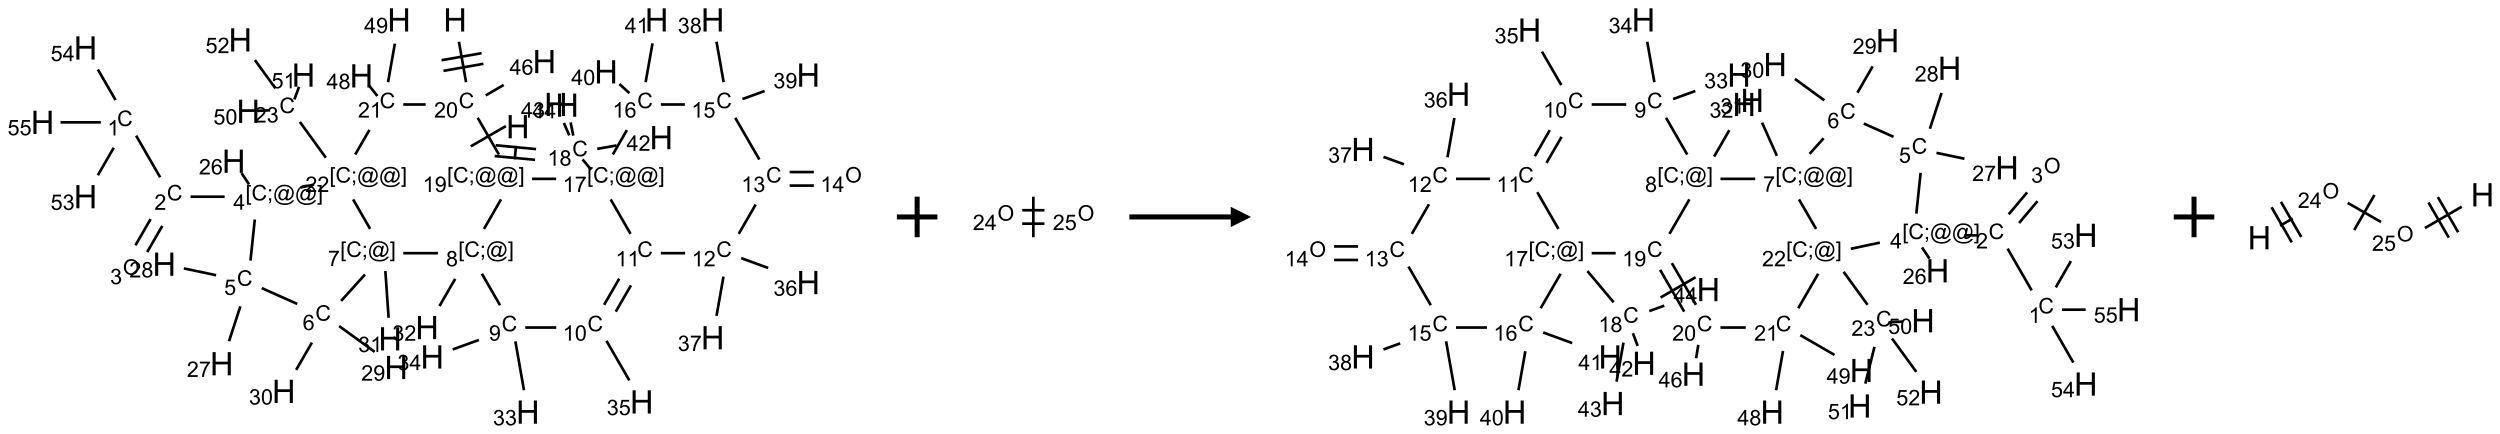 <?xml version="1.0" encoding="UTF-8"?>
<svg xmlns="http://www.w3.org/2000/svg" xmlns:xlink="http://www.w3.org/1999/xlink" width="1233" height="214" viewBox="0 0 1233 214">
<defs>
<g>
<g id="glyph-0-0">
<path d="M 2 0 L 2 -10 L 10 -10 L 10 0 Z M 2.25 -0.25 L 9.75 -0.25 L 9.75 -9.75 L 2.25 -9.75 Z M 2.25 -0.25 "/>
</g>
<g id="glyph-0-1">
<path d="M 1.281 0 L 1.281 -11.453 L 2.797 -11.453 L 2.797 -6.75 L 8.75 -6.75 L 8.75 -11.453 L 10.266 -11.453 L 10.266 0 L 8.75 0 L 8.75 -5.398 L 2.797 -5.398 L 2.797 0 Z M 1.281 0 "/>
</g>
<g id="glyph-1-0">
<path d="M 1.332 0 L 1.332 -6.668 L 6.668 -6.668 L 6.668 0 Z M 1.5 -0.168 L 6.5 -0.168 L 6.5 -6.5 L 1.5 -6.5 Z M 1.5 -0.168 "/>
</g>
<g id="glyph-1-1">
<path d="M 0.723 2.121 L 0.723 -7.637 L 2.793 -7.637 L 2.793 -6.859 L 1.66 -6.859 L 1.66 1.344 L 2.793 1.344 L 2.793 2.121 Z M 0.723 2.121 "/>
</g>
<g id="glyph-1-2">
<path d="M 6.27 -2.676 L 7.281 -2.422 C 7.07 -1.594 6.688 -0.961 6.137 -0.523 C 5.586 -0.086 4.914 0.129 4.121 0.129 C 3.297 0.129 2.629 -0.039 2.113 -0.371 C 1.598 -0.707 1.203 -1.191 0.934 -1.828 C 0.664 -2.465 0.531 -3.145 0.531 -3.875 C 0.531 -4.672 0.684 -5.363 0.988 -5.957 C 1.293 -6.547 1.723 -6.996 2.285 -7.305 C 2.844 -7.613 3.461 -7.766 4.137 -7.766 C 4.898 -7.766 5.543 -7.57 6.062 -7.184 C 6.582 -6.793 6.945 -6.246 7.152 -5.543 L 6.156 -5.309 C 5.98 -5.863 5.723 -6.266 5.387 -6.52 C 5.051 -6.773 4.625 -6.902 4.113 -6.902 C 3.527 -6.902 3.039 -6.762 2.645 -6.48 C 2.25 -6.199 1.973 -5.82 1.812 -5.348 C 1.652 -4.871 1.574 -4.383 1.574 -3.879 C 1.574 -3.23 1.668 -2.664 1.855 -2.18 C 2.047 -1.695 2.34 -1.332 2.738 -1.094 C 3.137 -0.855 3.57 -0.734 4.035 -0.734 C 4.602 -0.734 5.082 -0.898 5.473 -1.223 C 5.867 -1.551 6.133 -2.035 6.27 -2.676 Z M 6.27 -2.676 "/>
</g>
<g id="glyph-1-3">
<path d="M 0.949 -4.465 L 0.949 -5.531 L 2.016 -5.531 L 2.016 -4.465 Z M 0.949 0 L 0.949 -1.066 L 2.016 -1.066 L 2.016 0 C 2.016 0.391 1.945 0.711 1.809 0.949 C 1.668 1.191 1.449 1.379 1.145 1.512 L 0.887 1.109 C 1.082 1.023 1.23 0.895 1.324 0.727 C 1.418 0.559 1.469 0.316 1.48 0 Z M 0.949 0 "/>
</g>
<g id="glyph-1-4">
<path d="M 6.047 -0.848 C 5.82 -0.59 5.57 -0.379 5.289 -0.223 C 5.008 -0.062 4.73 0.016 4.449 0.016 C 4.141 0.016 3.84 -0.074 3.547 -0.254 C 3.254 -0.434 3.02 -0.715 2.836 -1.09 C 2.652 -1.465 2.562 -1.875 2.562 -2.324 C 2.562 -2.875 2.703 -3.43 2.988 -3.98 C 3.27 -4.535 3.621 -4.953 4.043 -5.23 C 4.461 -5.508 4.871 -5.645 5.266 -5.645 C 5.566 -5.645 5.855 -5.566 6.129 -5.41 C 6.402 -5.25 6.641 -5.012 6.84 -4.688 L 7.016 -5.496 L 7.949 -5.496 L 7.199 -2 C 7.094 -1.516 7.043 -1.246 7.043 -1.191 C 7.043 -1.098 7.078 -1.02 7.148 -0.949 C 7.219 -0.883 7.305 -0.848 7.406 -0.848 C 7.59 -0.848 7.832 -0.953 8.129 -1.168 C 8.527 -1.445 8.84 -1.816 9.07 -2.285 C 9.301 -2.75 9.418 -3.234 9.418 -3.73 C 9.418 -4.309 9.27 -4.852 8.973 -5.355 C 8.676 -5.859 8.23 -6.262 7.645 -6.562 C 7.055 -6.863 6.406 -7.016 5.691 -7.016 C 4.879 -7.016 4.137 -6.824 3.465 -6.445 C 2.793 -6.066 2.273 -5.52 1.902 -4.809 C 1.535 -4.098 1.348 -3.34 1.348 -2.527 C 1.348 -1.676 1.535 -0.941 1.902 -0.328 C 2.273 0.285 2.809 0.742 3.508 1.035 C 4.207 1.328 4.984 1.473 5.832 1.473 C 6.742 1.473 7.504 1.32 8.121 1.016 C 8.734 0.711 9.195 0.34 9.5 -0.098 L 10.441 -0.098 C 10.266 0.266 9.961 0.637 9.531 1.016 C 9.102 1.395 8.59 1.695 7.996 1.914 C 7.402 2.133 6.688 2.246 5.848 2.246 C 5.078 2.246 4.367 2.145 3.715 1.949 C 3.066 1.75 2.512 1.453 2.051 1.055 C 1.594 0.656 1.25 0.199 1.016 -0.316 C 0.723 -0.973 0.578 -1.684 0.578 -2.441 C 0.578 -3.289 0.75 -4.098 1.098 -4.863 C 1.523 -5.805 2.125 -6.527 2.902 -7.027 C 3.684 -7.527 4.629 -7.777 5.738 -7.777 C 6.602 -7.777 7.375 -7.602 8.059 -7.246 C 8.746 -6.895 9.285 -6.371 9.684 -5.672 C 10.02 -5.07 10.188 -4.418 10.188 -3.715 C 10.188 -2.707 9.832 -1.812 9.125 -1.031 C 8.492 -0.328 7.801 0.02 7.051 0.02 C 6.812 0.02 6.617 -0.016 6.473 -0.09 C 6.324 -0.16 6.215 -0.266 6.145 -0.402 C 6.102 -0.488 6.066 -0.637 6.047 -0.848 Z M 3.527 -2.262 C 3.527 -1.785 3.641 -1.414 3.863 -1.152 C 4.09 -0.887 4.348 -0.754 4.641 -0.754 C 4.836 -0.754 5.039 -0.812 5.254 -0.93 C 5.469 -1.047 5.676 -1.219 5.871 -1.449 C 6.066 -1.676 6.23 -1.969 6.355 -2.32 C 6.48 -2.672 6.543 -3.027 6.543 -3.379 C 6.543 -3.852 6.426 -4.219 6.191 -4.48 C 5.957 -4.738 5.672 -4.871 5.332 -4.871 C 5.109 -4.871 4.902 -4.812 4.707 -4.699 C 4.512 -4.586 4.32 -4.406 4.137 -4.156 C 3.953 -3.906 3.805 -3.602 3.691 -3.246 C 3.582 -2.887 3.527 -2.559 3.527 -2.262 Z M 3.527 -2.262 "/>
</g>
<g id="glyph-1-5">
<path d="M 2.27 2.121 L 0.203 2.121 L 0.203 1.344 L 1.332 1.344 L 1.332 -6.859 L 0.203 -6.859 L 0.203 -7.637 L 2.27 -7.637 Z M 2.27 2.121 "/>
</g>
<g id="glyph-1-6">
<path d="M 3.973 0 L 3.035 0 L 3.035 -5.973 C 2.809 -5.758 2.516 -5.543 2.148 -5.328 C 1.781 -5.113 1.453 -4.953 1.16 -4.844 L 1.16 -5.75 C 1.684 -5.996 2.145 -6.297 2.535 -6.645 C 2.93 -6.996 3.207 -7.336 3.371 -7.668 L 3.973 -7.668 Z M 3.973 0 "/>
</g>
<g id="glyph-1-7">
<path d="M 0.582 -1.766 L 1.484 -1.848 C 1.562 -1.426 1.707 -1.117 1.922 -0.926 C 2.137 -0.734 2.414 -0.641 2.75 -0.641 C 3.039 -0.641 3.289 -0.707 3.508 -0.84 C 3.727 -0.973 3.902 -1.148 4.043 -1.367 C 4.18 -1.586 4.297 -1.887 4.391 -2.262 C 4.484 -2.637 4.531 -3.016 4.531 -3.406 C 4.531 -3.449 4.531 -3.512 4.527 -3.594 C 4.34 -3.297 4.082 -3.055 3.758 -2.867 C 3.434 -2.68 3.082 -2.59 2.703 -2.59 C 2.07 -2.59 1.535 -2.816 1.098 -3.277 C 0.66 -3.734 0.441 -4.34 0.441 -5.09 C 0.441 -5.863 0.672 -6.484 1.129 -6.957 C 1.586 -7.43 2.156 -7.668 2.844 -7.668 C 3.34 -7.668 3.793 -7.531 4.207 -7.266 C 4.617 -7 4.93 -6.617 5.145 -6.121 C 5.355 -5.629 5.465 -4.91 5.465 -3.973 C 5.465 -2.996 5.359 -2.223 5.145 -1.645 C 4.934 -1.066 4.617 -0.625 4.199 -0.324 C 3.781 -0.02 3.293 0.129 2.73 0.129 C 2.133 0.129 1.645 -0.035 1.266 -0.367 C 0.887 -0.699 0.66 -1.164 0.582 -1.766 Z M 4.422 -5.137 C 4.422 -5.676 4.277 -6.102 3.992 -6.418 C 3.707 -6.734 3.359 -6.891 2.957 -6.891 C 2.543 -6.891 2.18 -6.719 1.871 -6.379 C 1.562 -6.039 1.406 -5.598 1.406 -5.059 C 1.406 -4.57 1.555 -4.176 1.848 -3.871 C 2.141 -3.566 2.5 -3.418 2.934 -3.418 C 3.367 -3.418 3.723 -3.57 4.004 -3.871 C 4.281 -4.176 4.422 -4.598 4.422 -5.137 Z M 4.422 -5.137 "/>
</g>
<g id="glyph-1-8">
<path d="M 1.887 -4.141 C 1.496 -4.281 1.207 -4.484 1.02 -4.75 C 0.832 -5.016 0.738 -5.328 0.738 -5.699 C 0.738 -6.254 0.938 -6.719 1.34 -7.098 C 1.738 -7.477 2.27 -7.668 2.934 -7.668 C 3.598 -7.668 4.137 -7.473 4.543 -7.086 C 4.949 -6.699 5.152 -6.227 5.152 -5.672 C 5.152 -5.316 5.059 -5.008 4.871 -4.746 C 4.688 -4.484 4.406 -4.281 4.027 -4.141 C 4.496 -3.988 4.852 -3.742 5.098 -3.402 C 5.34 -3.062 5.465 -2.656 5.465 -2.184 C 5.465 -1.531 5.234 -0.98 4.77 -0.535 C 4.309 -0.09 3.703 0.129 2.949 0.129 C 2.195 0.129 1.586 -0.094 1.125 -0.539 C 0.664 -0.984 0.434 -1.543 0.434 -2.207 C 0.434 -2.703 0.559 -3.121 0.809 -3.457 C 1.062 -3.793 1.422 -4.02 1.887 -4.141 Z M 1.699 -5.73 C 1.699 -5.367 1.812 -5.074 2.047 -4.844 C 2.281 -4.613 2.582 -4.5 2.953 -4.5 C 3.312 -4.5 3.609 -4.613 3.84 -4.84 C 4.07 -5.066 4.188 -5.348 4.188 -5.676 C 4.188 -6.02 4.07 -6.309 3.832 -6.543 C 3.594 -6.777 3.297 -6.895 2.941 -6.895 C 2.586 -6.895 2.289 -6.781 2.051 -6.551 C 1.816 -6.324 1.699 -6.047 1.699 -5.73 Z M 1.395 -2.203 C 1.395 -1.938 1.461 -1.676 1.586 -1.426 C 1.711 -1.176 1.902 -0.984 2.152 -0.848 C 2.402 -0.711 2.672 -0.641 2.957 -0.641 C 3.406 -0.641 3.777 -0.785 4.066 -1.074 C 4.359 -1.363 4.504 -1.727 4.504 -2.172 C 4.504 -2.625 4.355 -2.996 4.055 -3.293 C 3.754 -3.586 3.379 -3.734 2.926 -3.734 C 2.484 -3.734 2.121 -3.59 1.832 -3.297 C 1.543 -3.004 1.395 -2.641 1.395 -2.203 Z M 1.395 -2.203 "/>
</g>
<g id="glyph-1-9">
<path d="M 0.449 -2.016 L 1.387 -2.141 C 1.492 -1.609 1.676 -1.227 1.934 -0.992 C 2.191 -0.758 2.508 -0.641 2.879 -0.641 C 3.32 -0.641 3.695 -0.793 3.996 -1.098 C 4.301 -1.402 4.453 -1.781 4.453 -2.234 C 4.453 -2.664 4.312 -3.02 4.031 -3.301 C 3.75 -3.578 3.391 -3.719 2.957 -3.719 C 2.781 -3.719 2.562 -3.684 2.297 -3.613 L 2.402 -4.438 C 2.465 -4.43 2.516 -4.426 2.551 -4.426 C 2.949 -4.426 3.312 -4.531 3.629 -4.738 C 3.949 -4.949 4.109 -5.27 4.109 -5.703 C 4.109 -6.047 3.992 -6.332 3.762 -6.559 C 3.527 -6.785 3.227 -6.895 2.859 -6.895 C 2.496 -6.895 2.191 -6.781 1.949 -6.551 C 1.707 -6.324 1.547 -5.98 1.48 -5.52 L 0.543 -5.688 C 0.656 -6.316 0.918 -6.805 1.324 -7.148 C 1.73 -7.492 2.234 -7.668 2.84 -7.668 C 3.254 -7.668 3.641 -7.578 3.988 -7.398 C 4.34 -7.219 4.609 -6.977 4.793 -6.668 C 4.98 -6.359 5.074 -6.031 5.074 -5.684 C 5.074 -5.352 4.984 -5.051 4.809 -4.781 C 4.629 -4.512 4.367 -4.297 4.02 -4.137 C 4.473 -4.031 4.824 -3.816 5.074 -3.488 C 5.324 -3.16 5.449 -2.75 5.449 -2.254 C 5.449 -1.59 5.203 -1.023 4.719 -0.559 C 4.234 -0.098 3.617 0.137 2.875 0.137 C 2.203 0.137 1.648 -0.062 1.207 -0.465 C 0.762 -0.863 0.512 -1.379 0.449 -2.016 Z M 0.449 -2.016 "/>
</g>
<g id="glyph-1-10">
<path d="M 5.371 -0.902 L 5.371 0 L 0.324 0 C 0.316 -0.227 0.352 -0.441 0.434 -0.652 C 0.562 -0.996 0.766 -1.332 1.051 -1.668 C 1.332 -2 1.742 -2.387 2.277 -2.824 C 3.105 -3.504 3.668 -4.043 3.957 -4.441 C 4.25 -4.84 4.395 -5.215 4.395 -5.566 C 4.395 -5.938 4.262 -6.254 3.996 -6.508 C 3.73 -6.762 3.387 -6.891 2.957 -6.891 C 2.508 -6.891 2.145 -6.754 1.875 -6.484 C 1.605 -6.215 1.469 -5.84 1.465 -5.359 L 0.5 -5.457 C 0.566 -6.176 0.812 -6.727 1.246 -7.102 C 1.676 -7.477 2.254 -7.668 2.98 -7.668 C 3.711 -7.668 4.293 -7.465 4.719 -7.059 C 5.145 -6.652 5.359 -6.148 5.359 -5.547 C 5.359 -5.242 5.297 -4.941 5.172 -4.645 C 5.047 -4.352 4.84 -4.039 4.551 -3.715 C 4.262 -3.387 3.777 -2.938 3.105 -2.371 C 2.543 -1.898 2.18 -1.578 2.02 -1.41 C 1.859 -1.242 1.73 -1.07 1.625 -0.902 Z M 5.371 -0.902 "/>
</g>
<g id="glyph-1-11">
<path d="M 0.504 -6.637 L 0.504 -7.535 L 5.449 -7.535 L 5.449 -6.809 C 4.961 -6.289 4.48 -5.602 4.004 -4.746 C 3.527 -3.887 3.156 -3.004 2.895 -2.098 C 2.707 -1.461 2.59 -0.762 2.535 0 L 1.574 0 C 1.582 -0.602 1.703 -1.328 1.926 -2.176 C 2.152 -3.027 2.477 -3.848 2.898 -4.637 C 3.32 -5.426 3.77 -6.094 4.246 -6.637 Z M 0.504 -6.637 "/>
</g>
<g id="glyph-1-12">
<path d="M 5.309 -5.766 L 4.375 -5.691 C 4.293 -6.059 4.172 -6.328 4.02 -6.496 C 3.766 -6.762 3.453 -6.895 3.082 -6.895 C 2.785 -6.895 2.523 -6.812 2.297 -6.645 C 2 -6.43 1.77 -6.117 1.598 -5.703 C 1.43 -5.289 1.34 -4.703 1.332 -3.938 C 1.559 -4.281 1.836 -4.535 2.16 -4.703 C 2.488 -4.871 2.828 -4.953 3.188 -4.953 C 3.812 -4.953 4.344 -4.723 4.785 -4.262 C 5.223 -3.801 5.441 -3.207 5.441 -2.48 C 5.441 -2 5.34 -1.555 5.133 -1.145 C 4.926 -0.73 4.641 -0.418 4.281 -0.199 C 3.922 0.02 3.512 0.129 3.051 0.129 C 2.27 0.129 1.633 -0.156 1.141 -0.73 C 0.648 -1.305 0.402 -2.254 0.402 -3.574 C 0.402 -5.051 0.672 -6.121 1.219 -6.793 C 1.695 -7.375 2.336 -7.668 3.141 -7.668 C 3.742 -7.668 4.234 -7.5 4.617 -7.16 C 5 -6.824 5.23 -6.359 5.309 -5.766 Z M 1.48 -2.473 C 1.48 -2.152 1.547 -1.844 1.684 -1.547 C 1.82 -1.25 2.016 -1.027 2.262 -0.871 C 2.508 -0.719 2.766 -0.641 3.035 -0.641 C 3.434 -0.641 3.773 -0.801 4.059 -1.121 C 4.344 -1.441 4.484 -1.875 4.484 -2.422 C 4.484 -2.949 4.344 -3.367 4.062 -3.668 C 3.781 -3.973 3.426 -4.125 3 -4.125 C 2.578 -4.125 2.219 -3.973 1.922 -3.668 C 1.625 -3.363 1.48 -2.969 1.48 -2.473 Z M 1.48 -2.473 "/>
</g>
<g id="glyph-1-13">
<path d="M 0.441 -3.766 C 0.441 -4.668 0.535 -5.395 0.723 -5.945 C 0.906 -6.496 1.184 -6.922 1.551 -7.219 C 1.918 -7.516 2.375 -7.668 2.934 -7.668 C 3.344 -7.668 3.703 -7.586 4.012 -7.418 C 4.32 -7.254 4.574 -7.016 4.777 -6.707 C 4.977 -6.395 5.137 -6.016 5.25 -5.57 C 5.363 -5.125 5.422 -4.523 5.422 -3.766 C 5.422 -2.871 5.328 -2.148 5.145 -1.598 C 4.961 -1.047 4.688 -0.621 4.32 -0.32 C 3.953 -0.02 3.492 0.129 2.934 0.129 C 2.195 0.129 1.617 -0.133 1.199 -0.66 C 0.695 -1.297 0.441 -2.332 0.441 -3.766 Z M 1.406 -3.766 C 1.406 -2.512 1.555 -1.68 1.848 -1.262 C 2.141 -0.848 2.5 -0.641 2.934 -0.641 C 3.363 -0.641 3.727 -0.848 4.02 -1.266 C 4.312 -1.684 4.457 -2.516 4.457 -3.766 C 4.457 -5.023 4.312 -5.859 4.02 -6.27 C 3.727 -6.684 3.359 -6.891 2.922 -6.891 C 2.492 -6.891 2.148 -6.707 1.891 -6.344 C 1.566 -5.879 1.406 -5.02 1.406 -3.766 Z M 1.406 -3.766 "/>
</g>
<g id="glyph-1-14">
<path d="M 0.441 -2 L 1.426 -2.082 C 1.5 -1.605 1.668 -1.242 1.934 -1.004 C 2.199 -0.762 2.52 -0.641 2.895 -0.641 C 3.348 -0.641 3.73 -0.812 4.043 -1.152 C 4.355 -1.492 4.512 -1.941 4.512 -2.504 C 4.512 -3.039 4.359 -3.461 4.059 -3.77 C 3.758 -4.078 3.367 -4.234 2.879 -4.234 C 2.578 -4.234 2.305 -4.164 2.062 -4.027 C 1.82 -3.891 1.629 -3.715 1.488 -3.496 L 0.609 -3.609 L 1.348 -7.531 L 5.145 -7.531 L 5.145 -6.637 L 2.098 -6.637 L 1.688 -4.582 C 2.145 -4.902 2.625 -5.062 3.129 -5.062 C 3.797 -5.062 4.359 -4.832 4.816 -4.371 C 5.277 -3.91 5.504 -3.312 5.504 -2.59 C 5.504 -1.898 5.305 -1.301 4.902 -0.797 C 4.41 -0.18 3.742 0.129 2.895 0.129 C 2.199 0.129 1.633 -0.062 1.195 -0.453 C 0.758 -0.844 0.504 -1.359 0.441 -2 Z M 0.441 -2 "/>
</g>
<g id="glyph-1-15">
<path d="M 3.449 0 L 3.449 -1.828 L 0.137 -1.828 L 0.137 -2.688 L 3.621 -7.637 L 4.387 -7.637 L 4.387 -2.688 L 5.418 -2.688 L 5.418 -1.828 L 4.387 -1.828 L 4.387 0 Z M 3.449 -2.688 L 3.449 -6.129 L 1.059 -2.688 Z M 3.449 -2.688 "/>
</g>
<g id="glyph-1-16">
<path d="M 0.516 -3.719 C 0.516 -4.984 0.855 -5.977 1.535 -6.695 C 2.215 -7.414 3.094 -7.77 4.172 -7.77 C 4.875 -7.77 5.512 -7.602 6.078 -7.266 C 6.645 -6.93 7.074 -6.461 7.371 -5.855 C 7.668 -5.254 7.816 -4.57 7.816 -3.809 C 7.816 -3.035 7.66 -2.34 7.348 -1.73 C 7.035 -1.117 6.594 -0.656 6.02 -0.34 C 5.449 -0.027 4.828 0.129 4.168 0.129 C 3.449 0.129 2.805 -0.043 2.238 -0.391 C 1.672 -0.738 1.246 -1.211 0.953 -1.812 C 0.66 -2.414 0.516 -3.047 0.516 -3.719 Z M 1.559 -3.703 C 1.559 -2.781 1.805 -2.059 2.301 -1.527 C 2.793 -1 3.414 -0.734 4.16 -0.734 C 4.922 -0.734 5.547 -1 6.039 -1.535 C 6.531 -2.07 6.777 -2.828 6.777 -3.812 C 6.777 -4.434 6.672 -4.977 6.461 -5.441 C 6.25 -5.902 5.945 -6.262 5.539 -6.52 C 5.133 -6.773 4.68 -6.902 4.176 -6.902 C 3.461 -6.902 2.848 -6.656 2.332 -6.164 C 1.816 -5.672 1.559 -4.852 1.559 -3.703 Z M 1.559 -3.703 "/>
</g>
</g>
</defs>
<path fill="none" stroke-width="0.033" stroke-linecap="butt" stroke-linejoin="miter" stroke="rgb(0%, 0%, 0%)" stroke-opacity="1" stroke-miterlimit="10" d="M 5.838 1.553 L 5.822 1.719 " transform="matrix(40, 0, 0, 40, 20.982, 9.818)"/>
<path fill="none" stroke-width="0.033" stroke-linecap="butt" stroke-linejoin="miter" stroke="rgb(0%, 0%, 0%)" stroke-opacity="1" stroke-miterlimit="10" d="M 5.575 1.679 L 6.073 1.725 " transform="matrix(40, 0, 0, 40, 20.982, 9.818)"/>
<path fill="none" stroke-width="0.033" stroke-linecap="butt" stroke-linejoin="miter" stroke="rgb(0%, 0%, 0%)" stroke-opacity="1" stroke-miterlimit="10" d="M 5.587 1.546 L 6.085 1.593 " transform="matrix(40, 0, 0, 40, 20.982, 9.818)"/>
<path fill="none" stroke-width="0.033" stroke-linecap="butt" stroke-linejoin="miter" stroke="rgb(0%, 0%, 0%)" stroke-opacity="1" stroke-miterlimit="10" d="M 5.653 2.213 L 5.443 2.577 " transform="matrix(40, 0, 0, 40, 20.982, 9.818)"/>
<path fill="none" stroke-width="0.033" stroke-linecap="butt" stroke-linejoin="miter" stroke="rgb(0%, 0%, 0%)" stroke-opacity="1" stroke-miterlimit="10" d="M 5.088 3.193 L 4.894 3.528 " transform="matrix(40, 0, 0, 40, 20.982, 9.818)"/>
<path fill="none" stroke-width="0.033" stroke-linecap="butt" stroke-linejoin="miter" stroke="rgb(0%, 0%, 0%)" stroke-opacity="1" stroke-miterlimit="10" d="M 4.875 2.876 L 4.448 2.876 " transform="matrix(40, 0, 0, 40, 20.982, 9.818)"/>
<path fill="none" stroke-width="0.033" stroke-linecap="butt" stroke-linejoin="miter" stroke="rgb(0%, 0%, 0%)" stroke-opacity="1" stroke-miterlimit="10" d="M 4.227 3.096 L 4.267 3.673 " transform="matrix(40, 0, 0, 40, 20.982, 9.818)"/>
<path fill="none" stroke-width="0.033" stroke-linecap="butt" stroke-linejoin="miter" stroke="rgb(0%, 0%, 0%)" stroke-opacity="1" stroke-miterlimit="10" d="M 3.976 3.139 L 3.681 3.465 " transform="matrix(40, 0, 0, 40, 20.982, 9.818)"/>
<path fill="none" stroke-width="0.033" stroke-linecap="butt" stroke-linejoin="miter" stroke="rgb(0%, 0%, 0%)" stroke-opacity="1" stroke-miterlimit="10" d="M 3.657 3.775 L 4.095 4.093 " transform="matrix(40, 0, 0, 40, 20.982, 9.818)"/>
<path fill="none" stroke-width="0.033" stroke-linecap="butt" stroke-linejoin="miter" stroke="rgb(0%, 0%, 0%)" stroke-opacity="1" stroke-miterlimit="10" d="M 3.321 3.979 L 3.127 4.315 " transform="matrix(40, 0, 0, 40, 20.982, 9.818)"/>
<path fill="none" stroke-width="0.033" stroke-linecap="butt" stroke-linejoin="miter" stroke="rgb(0%, 0%, 0%)" stroke-opacity="1" stroke-miterlimit="10" d="M 3.14 3.502 L 2.703 3.307 " transform="matrix(40, 0, 0, 40, 20.982, 9.818)"/>
<path fill="none" stroke-width="0.033" stroke-linecap="butt" stroke-linejoin="miter" stroke="rgb(0%, 0%, 0%)" stroke-opacity="1" stroke-miterlimit="10" d="M 2.439 3.532 L 2.299 3.962 " transform="matrix(40, 0, 0, 40, 20.982, 9.818)"/>
<path fill="none" stroke-width="0.033" stroke-linecap="butt" stroke-linejoin="miter" stroke="rgb(0%, 0%, 0%)" stroke-opacity="1" stroke-miterlimit="10" d="M 2.14 3.148 L 1.742 3.064 " transform="matrix(40, 0, 0, 40, 20.982, 9.818)"/>
<path fill="none" stroke-width="0.033" stroke-linecap="butt" stroke-linejoin="miter" stroke="rgb(0%, 0%, 0%)" stroke-opacity="1" stroke-miterlimit="10" d="M 2.564 2.968 L 2.617 2.461 " transform="matrix(40, 0, 0, 40, 20.982, 9.818)"/>
<path fill="none" stroke-width="0.033" stroke-linecap="butt" stroke-linejoin="miter" stroke="rgb(0%, 0%, 0%)" stroke-opacity="1" stroke-miterlimit="10" d="M 2.245 2.18 L 1.825 2.18 " transform="matrix(40, 0, 0, 40, 20.982, 9.818)"/>
<path fill="none" stroke-width="0.033" stroke-linecap="butt" stroke-linejoin="miter" stroke="rgb(0%, 0%, 0%)" stroke-opacity="1" stroke-miterlimit="10" d="M 1.45 1.941 L 1.154 1.427 " transform="matrix(40, 0, 0, 40, 20.982, 9.818)"/>
<path fill="none" stroke-width="0.033" stroke-linecap="butt" stroke-linejoin="miter" stroke="rgb(0%, 0%, 0%)" stroke-opacity="1" stroke-miterlimit="10" d="M 0.878 1.576 L 0.682 1.915 " transform="matrix(40, 0, 0, 40, 20.982, 9.818)"/>
<path fill="none" stroke-width="0.033" stroke-linecap="butt" stroke-linejoin="miter" stroke="rgb(0%, 0%, 0%)" stroke-opacity="1" stroke-miterlimit="10" d="M 0.9 0.988 L 0.682 0.611 " transform="matrix(40, 0, 0, 40, 20.982, 9.818)"/>
<path fill="none" stroke-width="0.033" stroke-linecap="butt" stroke-linejoin="miter" stroke="rgb(0%, 0%, 0%)" stroke-opacity="1" stroke-miterlimit="10" d="M 0.719 1.263 L 0.222 1.263 " transform="matrix(40, 0, 0, 40, 20.982, 9.818)"/>
<path fill="none" stroke-width="0.033" stroke-linecap="butt" stroke-linejoin="miter" stroke="rgb(0%, 0%, 0%)" stroke-opacity="1" stroke-miterlimit="10" d="M 1.332 2.456 L 1.145 2.78 " transform="matrix(40, 0, 0, 40, 20.982, 9.818)"/>
<path fill="none" stroke-width="0.033" stroke-linecap="butt" stroke-linejoin="miter" stroke="rgb(0%, 0%, 0%)" stroke-opacity="1" stroke-miterlimit="10" d="M 1.477 2.539 L 1.29 2.863 " transform="matrix(40, 0, 0, 40, 20.982, 9.818)"/>
<path fill="none" stroke-width="0.033" stroke-linecap="butt" stroke-linejoin="miter" stroke="rgb(0%, 0%, 0%)" stroke-opacity="1" stroke-miterlimit="10" d="M 2.546 2.028 L 2.454 1.889 " transform="matrix(40, 0, 0, 40, 20.982, 9.818)"/>
<path fill="none" stroke-width="0.033" stroke-linecap="butt" stroke-linejoin="miter" stroke="rgb(0%, 0%, 0%)" stroke-opacity="1" stroke-miterlimit="10" d="M 3.184 2.065 L 3.347 2.031 " transform="matrix(40, 0, 0, 40, 20.982, 9.818)"/>
<path fill="none" stroke-width="0.033" stroke-linecap="butt" stroke-linejoin="miter" stroke="rgb(0%, 0%, 0%)" stroke-opacity="1" stroke-miterlimit="10" d="M 3.829 2.213 L 4.039 2.577 " transform="matrix(40, 0, 0, 40, 20.982, 9.818)"/>
<path fill="none" stroke-width="0.033" stroke-linecap="butt" stroke-linejoin="miter" stroke="rgb(0%, 0%, 0%)" stroke-opacity="1" stroke-miterlimit="10" d="M 3.493 1.699 L 3.173 1.258 " transform="matrix(40, 0, 0, 40, 20.982, 9.818)"/>
<path fill="none" stroke-width="0.033" stroke-linecap="butt" stroke-linejoin="miter" stroke="rgb(0%, 0%, 0%)" stroke-opacity="1" stroke-miterlimit="10" d="M 2.807 1.114 L 2.64 1.122 " transform="matrix(40, 0, 0, 40, 20.982, 9.818)"/>
<path fill="none" stroke-width="0.033" stroke-linecap="butt" stroke-linejoin="miter" stroke="rgb(0%, 0%, 0%)" stroke-opacity="1" stroke-miterlimit="10" d="M 3.105 0.981 L 3.163 0.825 " transform="matrix(40, 0, 0, 40, 20.982, 9.818)"/>
<path fill="none" stroke-width="0.033" stroke-linecap="butt" stroke-linejoin="miter" stroke="rgb(0%, 0%, 0%)" stroke-opacity="1" stroke-miterlimit="10" d="M 2.871 0.843 L 2.619 0.496 " transform="matrix(40, 0, 0, 40, 20.982, 9.818)"/>
<path fill="none" stroke-width="0.033" stroke-linecap="butt" stroke-linejoin="miter" stroke="rgb(0%, 0%, 0%)" stroke-opacity="1" stroke-miterlimit="10" d="M 3.855 1.66 L 4.031 1.356 " transform="matrix(40, 0, 0, 40, 20.982, 9.818)"/>
<path fill="none" stroke-width="0.033" stroke-linecap="butt" stroke-linejoin="miter" stroke="rgb(0%, 0%, 0%)" stroke-opacity="1" stroke-miterlimit="10" d="M 4.129 0.939 L 4.026 0.809 " transform="matrix(40, 0, 0, 40, 20.982, 9.818)"/>
<path fill="none" stroke-width="0.033" stroke-linecap="butt" stroke-linejoin="miter" stroke="rgb(0%, 0%, 0%)" stroke-opacity="1" stroke-miterlimit="10" d="M 4.26 0.768 L 4.344 0.293 " transform="matrix(40, 0, 0, 40, 20.982, 9.818)"/>
<path fill="none" stroke-width="0.033" stroke-linecap="butt" stroke-linejoin="miter" stroke="rgb(0%, 0%, 0%)" stroke-opacity="1" stroke-miterlimit="10" d="M 4.448 1.043 L 4.724 1.043 " transform="matrix(40, 0, 0, 40, 20.982, 9.818)"/>
<path fill="none" stroke-width="0.033" stroke-linecap="butt" stroke-linejoin="miter" stroke="rgb(0%, 0%, 0%)" stroke-opacity="1" stroke-miterlimit="10" d="M 5.365 1.207 L 5.627 1.66 " transform="matrix(40, 0, 0, 40, 20.982, 9.818)"/>
<path fill="none" stroke-width="0.033" stroke-linecap="butt" stroke-linejoin="miter" stroke="rgb(0%, 0%, 0%)" stroke-opacity="1" stroke-miterlimit="10" d="M 5.28 1.559 L 5.713 1.309 " transform="matrix(40, 0, 0, 40, 20.982, 9.818)"/>
<path fill="none" stroke-width="0.033" stroke-linecap="butt" stroke-linejoin="miter" stroke="rgb(0%, 0%, 0%)" stroke-opacity="1" stroke-miterlimit="10" d="M 5.222 0.768 L 5.134 0.269 " transform="matrix(40, 0, 0, 40, 20.982, 9.818)"/>
<path fill="none" stroke-width="0.033" stroke-linecap="butt" stroke-linejoin="miter" stroke="rgb(0%, 0%, 0%)" stroke-opacity="1" stroke-miterlimit="10" d="M 5.413 0.41 L 4.92 0.497 " transform="matrix(40, 0, 0, 40, 20.982, 9.818)"/>
<path fill="none" stroke-width="0.033" stroke-linecap="butt" stroke-linejoin="miter" stroke="rgb(0%, 0%, 0%)" stroke-opacity="1" stroke-miterlimit="10" d="M 5.436 0.541 L 4.943 0.628 " transform="matrix(40, 0, 0, 40, 20.982, 9.818)"/>
<path fill="none" stroke-width="0.033" stroke-linecap="butt" stroke-linejoin="miter" stroke="rgb(0%, 0%, 0%)" stroke-opacity="1" stroke-miterlimit="10" d="M 5.464 0.931 L 5.686 0.802 " transform="matrix(40, 0, 0, 40, 20.982, 9.818)"/>
<path fill="none" stroke-width="0.033" stroke-linecap="butt" stroke-linejoin="miter" stroke="rgb(0%, 0%, 0%)" stroke-opacity="1" stroke-miterlimit="10" d="M 5.417 3.13 L 5.641 3.518 " transform="matrix(40, 0, 0, 40, 20.982, 9.818)"/>
<path fill="none" stroke-width="0.033" stroke-linecap="butt" stroke-linejoin="miter" stroke="rgb(0%, 0%, 0%)" stroke-opacity="1" stroke-miterlimit="10" d="M 5.83 3.963 L 5.936 4.566 " transform="matrix(40, 0, 0, 40, 20.982, 9.818)"/>
<path fill="none" stroke-width="0.033" stroke-linecap="butt" stroke-linejoin="miter" stroke="rgb(0%, 0%, 0%)" stroke-opacity="1" stroke-miterlimit="10" d="M 5.38 3.946 L 5.057 4.063 " transform="matrix(40, 0, 0, 40, 20.982, 9.818)"/>
<path fill="none" stroke-width="0.033" stroke-linecap="butt" stroke-linejoin="miter" stroke="rgb(0%, 0%, 0%)" stroke-opacity="1" stroke-miterlimit="10" d="M 5.952 3.793 L 6.334 3.793 " transform="matrix(40, 0, 0, 40, 20.982, 9.818)"/>
<path fill="none" stroke-width="0.033" stroke-linecap="butt" stroke-linejoin="miter" stroke="rgb(0%, 0%, 0%)" stroke-opacity="1" stroke-miterlimit="10" d="M 6.953 3.957 L 7.235 4.445 " transform="matrix(40, 0, 0, 40, 20.982, 9.818)"/>
<path fill="none" stroke-width="0.033" stroke-linecap="butt" stroke-linejoin="miter" stroke="rgb(0%, 0%, 0%)" stroke-opacity="1" stroke-miterlimit="10" d="M 7.068 3.597 L 7.255 3.273 " transform="matrix(40, 0, 0, 40, 20.982, 9.818)"/>
<path fill="none" stroke-width="0.033" stroke-linecap="butt" stroke-linejoin="miter" stroke="rgb(0%, 0%, 0%)" stroke-opacity="1" stroke-miterlimit="10" d="M 6.924 3.513 L 7.111 3.19 " transform="matrix(40, 0, 0, 40, 20.982, 9.818)"/>
<path fill="none" stroke-width="0.033" stroke-linecap="butt" stroke-linejoin="miter" stroke="rgb(0%, 0%, 0%)" stroke-opacity="1" stroke-miterlimit="10" d="M 7.624 2.876 L 7.923 2.876 " transform="matrix(40, 0, 0, 40, 20.982, 9.818)"/>
<path fill="none" stroke-width="0.033" stroke-linecap="butt" stroke-linejoin="miter" stroke="rgb(0%, 0%, 0%)" stroke-opacity="1" stroke-miterlimit="10" d="M 8.614 2.937 L 8.947 3.059 " transform="matrix(40, 0, 0, 40, 20.982, 9.818)"/>
<path fill="none" stroke-width="0.033" stroke-linecap="butt" stroke-linejoin="miter" stroke="rgb(0%, 0%, 0%)" stroke-opacity="1" stroke-miterlimit="10" d="M 8.396 3.165 L 8.31 3.649 " transform="matrix(40, 0, 0, 40, 20.982, 9.818)"/>
<path fill="none" stroke-width="0.033" stroke-linecap="butt" stroke-linejoin="miter" stroke="rgb(0%, 0%, 0%)" stroke-opacity="1" stroke-miterlimit="10" d="M 8.584 2.638 L 8.793 2.276 " transform="matrix(40, 0, 0, 40, 20.982, 9.818)"/>
<path fill="none" stroke-width="0.033" stroke-linecap="butt" stroke-linejoin="miter" stroke="rgb(0%, 0%, 0%)" stroke-opacity="1" stroke-miterlimit="10" d="M 9.212 2.043 L 9.51 2.043 " transform="matrix(40, 0, 0, 40, 20.982, 9.818)"/>
<path fill="none" stroke-width="0.033" stroke-linecap="butt" stroke-linejoin="miter" stroke="rgb(0%, 0%, 0%)" stroke-opacity="1" stroke-miterlimit="10" d="M 9.212 1.876 L 9.51 1.876 " transform="matrix(40, 0, 0, 40, 20.982, 9.818)"/>
<path fill="none" stroke-width="0.033" stroke-linecap="butt" stroke-linejoin="miter" stroke="rgb(0%, 0%, 0%)" stroke-opacity="1" stroke-miterlimit="10" d="M 8.838 1.721 L 8.541 1.207 " transform="matrix(40, 0, 0, 40, 20.982, 9.818)"/>
<path fill="none" stroke-width="0.033" stroke-linecap="butt" stroke-linejoin="miter" stroke="rgb(0%, 0%, 0%)" stroke-opacity="1" stroke-miterlimit="10" d="M 8.398 0.768 L 8.31 0.269 " transform="matrix(40, 0, 0, 40, 20.982, 9.818)"/>
<path fill="none" stroke-width="0.033" stroke-linecap="butt" stroke-linejoin="miter" stroke="rgb(0%, 0%, 0%)" stroke-opacity="1" stroke-miterlimit="10" d="M 8.629 0.976 L 8.903 0.877 " transform="matrix(40, 0, 0, 40, 20.982, 9.818)"/>
<path fill="none" stroke-width="0.033" stroke-linecap="butt" stroke-linejoin="miter" stroke="rgb(0%, 0%, 0%)" stroke-opacity="1" stroke-miterlimit="10" d="M 7.92 1.043 L 7.624 1.043 " transform="matrix(40, 0, 0, 40, 20.982, 9.818)"/>
<path fill="none" stroke-width="0.033" stroke-linecap="butt" stroke-linejoin="miter" stroke="rgb(0%, 0%, 0%)" stroke-opacity="1" stroke-miterlimit="10" d="M 7.236 0.903 L 7.113 0.791 " transform="matrix(40, 0, 0, 40, 20.982, 9.818)"/>
<path fill="none" stroke-width="0.033" stroke-linecap="butt" stroke-linejoin="miter" stroke="rgb(0%, 0%, 0%)" stroke-opacity="1" stroke-miterlimit="10" d="M 7.436 0.768 L 7.521 0.289 " transform="matrix(40, 0, 0, 40, 20.982, 9.818)"/>
<path fill="none" stroke-width="0.033" stroke-linecap="butt" stroke-linejoin="miter" stroke="rgb(0%, 0%, 0%)" stroke-opacity="1" stroke-miterlimit="10" d="M 7.205 1.359 L 7.031 1.66 " transform="matrix(40, 0, 0, 40, 20.982, 9.818)"/>
<path fill="none" stroke-width="0.033" stroke-linecap="butt" stroke-linejoin="miter" stroke="rgb(0%, 0%, 0%)" stroke-opacity="1" stroke-miterlimit="10" d="M 7.005 2.213 L 7.25 2.638 " transform="matrix(40, 0, 0, 40, 20.982, 9.818)"/>
<path fill="none" stroke-width="0.033" stroke-linecap="butt" stroke-linejoin="miter" stroke="rgb(0%, 0%, 0%)" stroke-opacity="1" stroke-miterlimit="10" d="M 6.333 1.96 L 6.036 1.96 " transform="matrix(40, 0, 0, 40, 20.982, 9.818)"/>
<path fill="none" stroke-width="0.033" stroke-linecap="butt" stroke-linejoin="miter" stroke="rgb(0%, 0%, 0%)" stroke-opacity="1" stroke-miterlimit="10" d="M 6.765 1.848 L 6.658 1.72 " transform="matrix(40, 0, 0, 40, 20.982, 9.818)"/>
<path fill="none" stroke-width="0.033" stroke-linecap="butt" stroke-linejoin="miter" stroke="rgb(0%, 0%, 0%)" stroke-opacity="1" stroke-miterlimit="10" d="M 6.839 1.59 L 7.078 1.548 " transform="matrix(40, 0, 0, 40, 20.982, 9.818)"/>
<path fill="none" stroke-width="0.033" stroke-linecap="butt" stroke-linejoin="miter" stroke="rgb(0%, 0%, 0%)" stroke-opacity="1" stroke-miterlimit="10" d="M 6.495 1.424 L 6.428 1.271 " transform="matrix(40, 0, 0, 40, 20.982, 9.818)"/>
<path fill="none" stroke-width="0.033" stroke-linecap="butt" stroke-linejoin="miter" stroke="rgb(0%, 0%, 0%)" stroke-opacity="1" stroke-miterlimit="10" d="M 6.544 1.427 L 6.511 1.264 " transform="matrix(40, 0, 0, 40, 20.982, 9.818)"/>
<g fill="rgb(0%, 0%, 0%)" fill-opacity="1">
<use xlink:href="#glyph-0-1" x="249.598" y="68.203"/>
</g>
<g fill="rgb(0%, 0%, 0%)" fill-opacity="1">
<use xlink:href="#glyph-1-1" x="220.473" y="90.051"/>
<use xlink:href="#glyph-1-2" x="223.436" y="90.051"/>
<use xlink:href="#glyph-1-3" x="231.139" y="90.051"/>
<use xlink:href="#glyph-1-4" x="234.103" y="90.051"/>
<use xlink:href="#glyph-1-4" x="244.931" y="90.051"/>
<use xlink:href="#glyph-1-5" x="255.759" y="90.051"/>
</g>
<g fill="rgb(0%, 0%, 0%)" fill-opacity="1">
<use xlink:href="#glyph-1-6" x="208.469" y="94.68"/>
<use xlink:href="#glyph-1-7" x="214.401" y="94.68"/>
</g>
<g fill="rgb(0%, 0%, 0%)" fill-opacity="1">
<use xlink:href="#glyph-1-1" x="226.008" y="126.723"/>
<use xlink:href="#glyph-1-2" x="228.971" y="126.723"/>
<use xlink:href="#glyph-1-3" x="236.674" y="126.723"/>
<use xlink:href="#glyph-1-4" x="239.638" y="126.723"/>
<use xlink:href="#glyph-1-5" x="250.466" y="126.723"/>
</g>
<g fill="rgb(0%, 0%, 0%)" fill-opacity="1">
<use xlink:href="#glyph-1-8" x="219.938" y="131.352"/>
</g>
<g fill="rgb(0%, 0%, 0%)" fill-opacity="1">
<use xlink:href="#glyph-0-1" x="204.852" y="167.273"/>
</g>
<g fill="rgb(0%, 0%, 0%)" fill-opacity="1">
<use xlink:href="#glyph-1-9" x="193.496" y="168.066"/>
<use xlink:href="#glyph-1-10" x="199.428" y="168.066"/>
</g>
<g fill="rgb(0%, 0%, 0%)" fill-opacity="1">
<use xlink:href="#glyph-1-1" x="167.781" y="126.723"/>
<use xlink:href="#glyph-1-2" x="170.745" y="126.723"/>
<use xlink:href="#glyph-1-3" x="178.448" y="126.723"/>
<use xlink:href="#glyph-1-4" x="181.411" y="126.723"/>
<use xlink:href="#glyph-1-5" x="192.24" y="126.723"/>
</g>
<g fill="rgb(0%, 0%, 0%)" fill-opacity="1">
<use xlink:href="#glyph-1-11" x="161.723" y="131.223"/>
</g>
<g fill="rgb(0%, 0%, 0%)" fill-opacity="1">
<use xlink:href="#glyph-0-1" x="186.629" y="172.844"/>
</g>
<g fill="rgb(0%, 0%, 0%)" fill-opacity="1">
<use xlink:href="#glyph-1-9" x="176.672" y="173.637"/>
<use xlink:href="#glyph-1-6" x="182.604" y="173.637"/>
</g>
<g fill="rgb(0%, 0%, 0%)" fill-opacity="1">
<use xlink:href="#glyph-1-2" x="155.52" y="158.188"/>
</g>
<g fill="rgb(0%, 0%, 0%)" fill-opacity="1">
<use xlink:href="#glyph-1-12" x="149.273" y="162.824"/>
</g>
<g fill="rgb(0%, 0%, 0%)" fill-opacity="1">
<use xlink:href="#glyph-0-1" x="189.602" y="186.961"/>
</g>
<g fill="rgb(0%, 0%, 0%)" fill-opacity="1">
<use xlink:href="#glyph-1-10" x="178.152" y="187.754"/>
<use xlink:href="#glyph-1-7" x="184.085" y="187.754"/>
</g>
<g fill="rgb(0%, 0%, 0%)" fill-opacity="1">
<use xlink:href="#glyph-0-1" x="134.168" y="198.746"/>
</g>
<g fill="rgb(0%, 0%, 0%)" fill-opacity="1">
<use xlink:href="#glyph-1-9" x="122.758" y="199.535"/>
<use xlink:href="#glyph-1-13" x="128.69" y="199.535"/>
</g>
<g fill="rgb(0%, 0%, 0%)" fill-opacity="1">
<use xlink:href="#glyph-1-2" x="116.832" y="140.961"/>
</g>
<g fill="rgb(0%, 0%, 0%)" fill-opacity="1">
<use xlink:href="#glyph-1-14" x="110.523" y="145.465"/>
</g>
<g fill="rgb(0%, 0%, 0%)" fill-opacity="1">
<use xlink:href="#glyph-0-1" x="103.566" y="185.121"/>
</g>
<g fill="rgb(0%, 0%, 0%)" fill-opacity="1">
<use xlink:href="#glyph-1-10" x="92.137" y="185.914"/>
<use xlink:href="#glyph-1-11" x="98.069" y="185.914"/>
</g>
<g fill="rgb(0%, 0%, 0%)" fill-opacity="1">
<use xlink:href="#glyph-0-1" x="75.23" y="136.039"/>
</g>
<g fill="rgb(0%, 0%, 0%)" fill-opacity="1">
<use xlink:href="#glyph-1-10" x="63.781" y="136.832"/>
<use xlink:href="#glyph-1-8" x="69.714" y="136.832"/>
</g>
<g fill="rgb(0%, 0%, 0%)" fill-opacity="1">
<use xlink:href="#glyph-1-1" x="121.062" y="98.855"/>
<use xlink:href="#glyph-1-2" x="124.026" y="98.855"/>
<use xlink:href="#glyph-1-3" x="131.729" y="98.855"/>
<use xlink:href="#glyph-1-4" x="134.693" y="98.855"/>
<use xlink:href="#glyph-1-4" x="145.521" y="98.855"/>
<use xlink:href="#glyph-1-5" x="156.349" y="98.855"/>
</g>
<g fill="rgb(0%, 0%, 0%)" fill-opacity="1">
<use xlink:href="#glyph-1-15" x="115.039" y="103.453"/>
</g>
<g fill="rgb(0%, 0%, 0%)" fill-opacity="1">
<use xlink:href="#glyph-1-2" x="82.285" y="98.848"/>
</g>
<g fill="rgb(0%, 0%, 0%)" fill-opacity="1">
<use xlink:href="#glyph-1-10" x="76.113" y="103.484"/>
</g>
<g fill="rgb(0%, 0%, 0%)" fill-opacity="1">
<use xlink:href="#glyph-1-2" x="57.738" y="62.172"/>
</g>
<g fill="rgb(0%, 0%, 0%)" fill-opacity="1">
<use xlink:href="#glyph-1-6" x="52.961" y="66.809"/>
</g>
<g fill="rgb(0%, 0%, 0%)" fill-opacity="1">
<use xlink:href="#glyph-0-1" x="36.383" y="102.73"/>
</g>
<g fill="rgb(0%, 0%, 0%)" fill-opacity="1">
<use xlink:href="#glyph-1-14" x="24.949" y="103.523"/>
<use xlink:href="#glyph-1-9" x="30.882" y="103.523"/>
</g>
<g fill="rgb(0%, 0%, 0%)" fill-opacity="1">
<use xlink:href="#glyph-0-1" x="36.383" y="29.379"/>
</g>
<g fill="rgb(0%, 0%, 0%)" fill-opacity="1">
<use xlink:href="#glyph-1-14" x="24.98" y="30.141"/>
<use xlink:href="#glyph-1-15" x="30.913" y="30.141"/>
</g>
<g fill="rgb(0%, 0%, 0%)" fill-opacity="1">
<use xlink:href="#glyph-0-1" x="15.211" y="66.055"/>
</g>
<g fill="rgb(0%, 0%, 0%)" fill-opacity="1">
<use xlink:href="#glyph-1-14" x="3.719" y="66.715"/>
<use xlink:href="#glyph-1-14" x="9.651" y="66.715"/>
</g>
<g fill="rgb(0%, 0%, 0%)" fill-opacity="1">
<use xlink:href="#glyph-1-16" x="60.578" y="135.523"/>
</g>
<g fill="rgb(0%, 0%, 0%)" fill-opacity="1">
<use xlink:href="#glyph-1-9" x="54.309" y="140.156"/>
</g>
<g fill="rgb(0%, 0%, 0%)" fill-opacity="1">
<use xlink:href="#glyph-0-1" x="109.496" y="85.238"/>
</g>
<g fill="rgb(0%, 0%, 0%)" fill-opacity="1">
<use xlink:href="#glyph-1-10" x="98.07" y="86.031"/>
<use xlink:href="#glyph-1-12" x="104.003" y="86.031"/>
</g>
<g fill="rgb(0%, 0%, 0%)" fill-opacity="1">
<use xlink:href="#glyph-1-1" x="162.488" y="90.051"/>
<use xlink:href="#glyph-1-2" x="165.452" y="90.051"/>
<use xlink:href="#glyph-1-3" x="173.155" y="90.051"/>
<use xlink:href="#glyph-1-4" x="176.118" y="90.051"/>
<use xlink:href="#glyph-1-4" x="186.947" y="90.051"/>
<use xlink:href="#glyph-1-5" x="197.775" y="90.051"/>
</g>
<g fill="rgb(0%, 0%, 0%)" fill-opacity="1">
<use xlink:href="#glyph-1-10" x="150.578" y="94.68"/>
<use xlink:href="#glyph-1-10" x="156.51" y="94.68"/>
</g>
<g fill="rgb(0%, 0%, 0%)" fill-opacity="1">
<use xlink:href="#glyph-1-2" x="137.789" y="55.781"/>
</g>
<g fill="rgb(0%, 0%, 0%)" fill-opacity="1">
<use xlink:href="#glyph-1-10" x="125.609" y="60.418"/>
<use xlink:href="#glyph-1-9" x="131.542" y="60.418"/>
</g>
<g fill="rgb(0%, 0%, 0%)" fill-opacity="1">
<use xlink:href="#glyph-0-1" x="116.652" y="60.613"/>
</g>
<g fill="rgb(0%, 0%, 0%)" fill-opacity="1">
<use xlink:href="#glyph-1-14" x="105.246" y="61.406"/>
<use xlink:href="#glyph-1-13" x="111.178" y="61.406"/>
</g>
<g fill="rgb(0%, 0%, 0%)" fill-opacity="1">
<use xlink:href="#glyph-0-1" x="143.883" y="42.766"/>
</g>
<g fill="rgb(0%, 0%, 0%)" fill-opacity="1">
<use xlink:href="#glyph-1-14" x="133.922" y="43.559"/>
<use xlink:href="#glyph-1-6" x="139.854" y="43.559"/>
</g>
<g fill="rgb(0%, 0%, 0%)" fill-opacity="1">
<use xlink:href="#glyph-0-1" x="112.719" y="25.406"/>
</g>
<g fill="rgb(0%, 0%, 0%)" fill-opacity="1">
<use xlink:href="#glyph-1-14" x="101.363" y="26.195"/>
<use xlink:href="#glyph-1-10" x="107.296" y="26.195"/>
</g>
<g fill="rgb(0%, 0%, 0%)" fill-opacity="1">
<use xlink:href="#glyph-1-2" x="187.23" y="53.367"/>
</g>
<g fill="rgb(0%, 0%, 0%)" fill-opacity="1">
<use xlink:href="#glyph-1-10" x="176.523" y="58.004"/>
<use xlink:href="#glyph-1-6" x="182.456" y="58.004"/>
</g>
<g fill="rgb(0%, 0%, 0%)" fill-opacity="1">
<use xlink:href="#glyph-0-1" x="172.457" y="43.141"/>
</g>
<g fill="rgb(0%, 0%, 0%)" fill-opacity="1">
<use xlink:href="#glyph-1-15" x="161.008" y="43.934"/>
<use xlink:href="#glyph-1-8" x="166.94" y="43.934"/>
</g>
<g fill="rgb(0%, 0%, 0%)" fill-opacity="1">
<use xlink:href="#glyph-0-1" x="191.031" y="15.547"/>
</g>
<g fill="rgb(0%, 0%, 0%)" fill-opacity="1">
<use xlink:href="#glyph-1-15" x="179.582" y="16.34"/>
<use xlink:href="#glyph-1-7" x="185.514" y="16.34"/>
</g>
<g fill="rgb(0%, 0%, 0%)" fill-opacity="1">
<use xlink:href="#glyph-1-2" x="226.203" y="53.367"/>
</g>
<g fill="rgb(0%, 0%, 0%)" fill-opacity="1">
<use xlink:href="#glyph-1-10" x="214.047" y="58.004"/>
<use xlink:href="#glyph-1-13" x="219.979" y="58.004"/>
</g>
<g fill="rgb(0%, 0%, 0%)" fill-opacity="1">
<use xlink:href="#glyph-0-1" x="218.672" y="15.547"/>
</g>
<g fill="rgb(0%, 0%, 0%)" fill-opacity="1">
<use xlink:href="#glyph-0-1" x="262.699" y="36.078"/>
</g>
<g fill="rgb(0%, 0%, 0%)" fill-opacity="1">
<use xlink:href="#glyph-1-15" x="251.27" y="36.867"/>
<use xlink:href="#glyph-1-12" x="257.202" y="36.867"/>
</g>
<g fill="rgb(0%, 0%, 0%)" fill-opacity="1">
<use xlink:href="#glyph-1-2" x="247.379" y="163.391"/>
</g>
<g fill="rgb(0%, 0%, 0%)" fill-opacity="1">
<use xlink:href="#glyph-1-7" x="241.109" y="168.027"/>
</g>
<g fill="rgb(0%, 0%, 0%)" fill-opacity="1">
<use xlink:href="#glyph-0-1" x="254.551" y="208.977"/>
</g>
<g fill="rgb(0%, 0%, 0%)" fill-opacity="1">
<use xlink:href="#glyph-1-9" x="243.117" y="209.77"/>
<use xlink:href="#glyph-1-9" x="249.049" y="209.77"/>
</g>
<g fill="rgb(0%, 0%, 0%)" fill-opacity="1">
<use xlink:href="#glyph-0-1" x="207.402" y="181.758"/>
</g>
<g fill="rgb(0%, 0%, 0%)" fill-opacity="1">
<use xlink:href="#glyph-1-9" x="196" y="182.551"/>
<use xlink:href="#glyph-1-15" x="201.932" y="182.551"/>
</g>
<g fill="rgb(0%, 0%, 0%)" fill-opacity="1">
<use xlink:href="#glyph-1-2" x="289.727" y="163.391"/>
</g>
<g fill="rgb(0%, 0%, 0%)" fill-opacity="1">
<use xlink:href="#glyph-1-6" x="277.566" y="168.027"/>
<use xlink:href="#glyph-1-13" x="283.499" y="168.027"/>
</g>
<g fill="rgb(0%, 0%, 0%)" fill-opacity="1">
<use xlink:href="#glyph-0-1" x="310.719" y="203.949"/>
</g>
<g fill="rgb(0%, 0%, 0%)" fill-opacity="1">
<use xlink:href="#glyph-1-9" x="299.23" y="204.742"/>
<use xlink:href="#glyph-1-14" x="305.163" y="204.742"/>
</g>
<g fill="rgb(0%, 0%, 0%)" fill-opacity="1">
<use xlink:href="#glyph-1-2" x="314.273" y="126.715"/>
</g>
<g fill="rgb(0%, 0%, 0%)" fill-opacity="1">
<use xlink:href="#glyph-1-6" x="303.562" y="131.352"/>
<use xlink:href="#glyph-1-6" x="309.495" y="131.352"/>
</g>
<g fill="rgb(0%, 0%, 0%)" fill-opacity="1">
<use xlink:href="#glyph-1-2" x="353.246" y="126.715"/>
</g>
<g fill="rgb(0%, 0%, 0%)" fill-opacity="1">
<use xlink:href="#glyph-1-6" x="341.141" y="131.352"/>
<use xlink:href="#glyph-1-10" x="347.073" y="131.352"/>
</g>
<g fill="rgb(0%, 0%, 0%)" fill-opacity="1">
<use xlink:href="#glyph-0-1" x="392.863" y="145.082"/>
</g>
<g fill="rgb(0%, 0%, 0%)" fill-opacity="1">
<use xlink:href="#glyph-1-9" x="381.434" y="145.875"/>
<use xlink:href="#glyph-1-12" x="387.366" y="145.875"/>
</g>
<g fill="rgb(0%, 0%, 0%)" fill-opacity="1">
<use xlink:href="#glyph-0-1" x="345.715" y="172.305"/>
</g>
<g fill="rgb(0%, 0%, 0%)" fill-opacity="1">
<use xlink:href="#glyph-1-9" x="334.281" y="173.098"/>
<use xlink:href="#glyph-1-11" x="340.214" y="173.098"/>
</g>
<g fill="rgb(0%, 0%, 0%)" fill-opacity="1">
<use xlink:href="#glyph-1-2" x="377.797" y="90.043"/>
</g>
<g fill="rgb(0%, 0%, 0%)" fill-opacity="1">
<use xlink:href="#glyph-1-6" x="365.613" y="94.68"/>
<use xlink:href="#glyph-1-9" x="371.546" y="94.68"/>
</g>
<g fill="rgb(0%, 0%, 0%)" fill-opacity="1">
<use xlink:href="#glyph-1-16" x="416.785" y="90.047"/>
</g>
<g fill="rgb(0%, 0%, 0%)" fill-opacity="1">
<use xlink:href="#glyph-1-6" x="404.617" y="94.68"/>
<use xlink:href="#glyph-1-15" x="410.549" y="94.68"/>
</g>
<g fill="rgb(0%, 0%, 0%)" fill-opacity="1">
<use xlink:href="#glyph-1-2" x="353.246" y="53.367"/>
</g>
<g fill="rgb(0%, 0%, 0%)" fill-opacity="1">
<use xlink:href="#glyph-1-6" x="341.004" y="58.004"/>
<use xlink:href="#glyph-1-14" x="346.936" y="58.004"/>
</g>
<g fill="rgb(0%, 0%, 0%)" fill-opacity="1">
<use xlink:href="#glyph-0-1" x="345.715" y="15.547"/>
</g>
<g fill="rgb(0%, 0%, 0%)" fill-opacity="1">
<use xlink:href="#glyph-1-9" x="334.266" y="16.34"/>
<use xlink:href="#glyph-1-8" x="340.198" y="16.34"/>
</g>
<g fill="rgb(0%, 0%, 0%)" fill-opacity="1">
<use xlink:href="#glyph-0-1" x="392.863" y="42.766"/>
</g>
<g fill="rgb(0%, 0%, 0%)" fill-opacity="1">
<use xlink:href="#glyph-1-9" x="381.414" y="43.559"/>
<use xlink:href="#glyph-1-7" x="387.346" y="43.559"/>
</g>
<g fill="rgb(0%, 0%, 0%)" fill-opacity="1">
<use xlink:href="#glyph-1-2" x="314.273" y="53.367"/>
</g>
<g fill="rgb(0%, 0%, 0%)" fill-opacity="1">
<use xlink:href="#glyph-1-6" x="302.094" y="58.004"/>
<use xlink:href="#glyph-1-12" x="308.026" y="58.004"/>
</g>
<g fill="rgb(0%, 0%, 0%)" fill-opacity="1">
<use xlink:href="#glyph-0-1" x="293.141" y="41.156"/>
</g>
<g fill="rgb(0%, 0%, 0%)" fill-opacity="1">
<use xlink:href="#glyph-1-15" x="281.734" y="41.945"/>
<use xlink:href="#glyph-1-13" x="287.667" y="41.945"/>
</g>
<g fill="rgb(0%, 0%, 0%)" fill-opacity="1">
<use xlink:href="#glyph-0-1" x="318.074" y="15.547"/>
</g>
<g fill="rgb(0%, 0%, 0%)" fill-opacity="1">
<use xlink:href="#glyph-1-15" x="308.113" y="16.34"/>
<use xlink:href="#glyph-1-6" x="314.046" y="16.34"/>
</g>
<g fill="rgb(0%, 0%, 0%)" fill-opacity="1">
<use xlink:href="#glyph-1-1" x="289.531" y="90.051"/>
<use xlink:href="#glyph-1-2" x="292.495" y="90.051"/>
<use xlink:href="#glyph-1-3" x="300.198" y="90.051"/>
<use xlink:href="#glyph-1-4" x="303.161" y="90.051"/>
<use xlink:href="#glyph-1-4" x="313.99" y="90.051"/>
<use xlink:href="#glyph-1-5" x="324.818" y="90.051"/>
</g>
<g fill="rgb(0%, 0%, 0%)" fill-opacity="1">
<use xlink:href="#glyph-1-6" x="277.543" y="94.68"/>
<use xlink:href="#glyph-1-11" x="283.475" y="94.68"/>
</g>
<g fill="rgb(0%, 0%, 0%)" fill-opacity="1">
<use xlink:href="#glyph-1-2" x="282.211" y="77.066"/>
</g>
<g fill="rgb(0%, 0%, 0%)" fill-opacity="1">
<use xlink:href="#glyph-1-6" x="270.012" y="81.703"/>
<use xlink:href="#glyph-1-8" x="275.944" y="81.703"/>
</g>
<g fill="rgb(0%, 0%, 0%)" fill-opacity="1">
<use xlink:href="#glyph-0-1" x="320.363" y="73.594"/>
</g>
<g fill="rgb(0%, 0%, 0%)" fill-opacity="1">
<use xlink:href="#glyph-1-15" x="309.008" y="74.387"/>
<use xlink:href="#glyph-1-10" x="314.94" y="74.387"/>
</g>
<g fill="rgb(0%, 0%, 0%)" fill-opacity="1">
<use xlink:href="#glyph-0-1" x="268.371" y="57.25"/>
</g>
<g fill="rgb(0%, 0%, 0%)" fill-opacity="1">
<use xlink:href="#glyph-1-15" x="256.938" y="58.043"/>
<use xlink:href="#glyph-1-9" x="262.87" y="58.043"/>
</g>
<g fill="rgb(0%, 0%, 0%)" fill-opacity="1">
<use xlink:href="#glyph-0-1" x="273.926" y="57.59"/>
</g>
<g fill="rgb(0%, 0%, 0%)" fill-opacity="1">
<use xlink:href="#glyph-1-15" x="262.523" y="58.348"/>
<use xlink:href="#glyph-1-15" x="268.456" y="58.348"/>
</g>
<path fill="none" stroke-width="0.062" stroke-linecap="butt" stroke-linejoin="miter" stroke="rgb(0%, 0%, 0%)" stroke-opacity="1" stroke-miterlimit="10" d="M 0 0 L 0.5 0 M 0.25 -0.25 L 0.25 0.25 " transform="matrix(40, 0, 0, 40, 442.338, 107)"/>
<path fill="none" stroke-width="0.033" stroke-linecap="butt" stroke-linejoin="miter" stroke="rgb(0%, 0%, 0%)" stroke-opacity="1" stroke-miterlimit="10" d="M 0.237 0.083 L 0.511 0.083 " transform="matrix(40, 0, 0, 40, 494.682, 107)"/>
<path fill="none" stroke-width="0.033" stroke-linecap="butt" stroke-linejoin="miter" stroke="rgb(0%, 0%, 0%)" stroke-opacity="1" stroke-miterlimit="10" d="M 0.237 -0.083 L 0.511 -0.083 " transform="matrix(40, 0, 0, 40, 494.682, 107)"/>
<path fill="none" stroke-width="0.033" stroke-linecap="butt" stroke-linejoin="miter" stroke="rgb(0%, 0%, 0%)" stroke-opacity="1" stroke-miterlimit="10" d="M 0.374 0.25 L 0.374 -0.25 " transform="matrix(40, 0, 0, 40, 494.682, 107)"/>
<g fill="rgb(0%, 0%, 0%)" fill-opacity="1">
<use xlink:href="#glyph-1-16" x="491.926" y="108.848"/>
</g>
<g fill="rgb(0%, 0%, 0%)" fill-opacity="1">
<use xlink:href="#glyph-1-10" x="479.762" y="113.48"/>
<use xlink:href="#glyph-1-15" x="485.694" y="113.48"/>
</g>
<g fill="rgb(0%, 0%, 0%)" fill-opacity="1">
<use xlink:href="#glyph-1-16" x="531.453" y="108.848"/>
</g>
<g fill="rgb(0%, 0%, 0%)" fill-opacity="1">
<use xlink:href="#glyph-1-10" x="519.199" y="113.48"/>
<use xlink:href="#glyph-1-14" x="525.132" y="113.48"/>
</g>
<path fill-rule="nonzero" fill="rgb(0%, 0%, 0%)" fill-opacity="1" d="M 557.004 108.25 L 607.004 108.25 L 607.004 112 L 617.004 107 L 607.004 102 L 607.004 105.75 L 557.004 105.75 "/>
<path fill="none" stroke-width="0.033" stroke-linecap="butt" stroke-linejoin="miter" stroke="rgb(0%, 0%, 0%)" stroke-opacity="1" stroke-miterlimit="10" d="M 8.838 3.335 L 8.541 2.82 " transform="matrix(40, 0, 0, 40, 648.494, 9.818)"/>
<path fill="none" stroke-width="0.033" stroke-linecap="butt" stroke-linejoin="miter" stroke="rgb(0%, 0%, 0%)" stroke-opacity="1" stroke-miterlimit="10" d="M 8.683 2.504 L 8.91 2.234 " transform="matrix(40, 0, 0, 40, 648.494, 9.818)"/>
<path fill="none" stroke-width="0.033" stroke-linecap="butt" stroke-linejoin="miter" stroke="rgb(0%, 0%, 0%)" stroke-opacity="1" stroke-miterlimit="10" d="M 8.555 2.397 L 8.782 2.127 " transform="matrix(40, 0, 0, 40, 648.494, 9.818)"/>
<path fill="none" stroke-width="0.033" stroke-linecap="butt" stroke-linejoin="miter" stroke="rgb(0%, 0%, 0%)" stroke-opacity="1" stroke-miterlimit="10" d="M 8.175 2.656 L 8.008 2.656 " transform="matrix(40, 0, 0, 40, 648.494, 9.818)"/>
<path fill="none" stroke-width="0.033" stroke-linecap="butt" stroke-linejoin="miter" stroke="rgb(0%, 0%, 0%)" stroke-opacity="1" stroke-miterlimit="10" d="M 7.486 2.805 L 7.578 2.944 " transform="matrix(40, 0, 0, 40, 648.494, 9.818)"/>
<path fill="none" stroke-width="0.033" stroke-linecap="butt" stroke-linejoin="miter" stroke="rgb(0%, 0%, 0%)" stroke-opacity="1" stroke-miterlimit="10" d="M 7.416 2.388 L 7.469 1.885 " transform="matrix(40, 0, 0, 40, 648.494, 9.818)"/>
<path fill="none" stroke-width="0.033" stroke-linecap="butt" stroke-linejoin="miter" stroke="rgb(0%, 0%, 0%)" stroke-opacity="1" stroke-miterlimit="10" d="M 7.664 1.639 L 8.009 1.712 " transform="matrix(40, 0, 0, 40, 648.494, 9.818)"/>
<path fill="none" stroke-width="0.033" stroke-linecap="butt" stroke-linejoin="miter" stroke="rgb(0%, 0%, 0%)" stroke-opacity="1" stroke-miterlimit="10" d="M 7.583 1.342 L 7.727 0.9 " transform="matrix(40, 0, 0, 40, 648.494, 9.818)"/>
<path fill="none" stroke-width="0.033" stroke-linecap="butt" stroke-linejoin="miter" stroke="rgb(0%, 0%, 0%)" stroke-opacity="1" stroke-miterlimit="10" d="M 7.135 1.442 L 6.768 1.278 " transform="matrix(40, 0, 0, 40, 648.494, 9.818)"/>
<path fill="none" stroke-width="0.033" stroke-linecap="butt" stroke-linejoin="miter" stroke="rgb(0%, 0%, 0%)" stroke-opacity="1" stroke-miterlimit="10" d="M 6.69 0.898 L 6.877 0.573 " transform="matrix(40, 0, 0, 40, 648.494, 9.818)"/>
<path fill="none" stroke-width="0.033" stroke-linecap="butt" stroke-linejoin="miter" stroke="rgb(0%, 0%, 0%)" stroke-opacity="1" stroke-miterlimit="10" d="M 6.282 0.992 L 5.919 0.728 " transform="matrix(40, 0, 0, 40, 648.494, 9.818)"/>
<path fill="none" stroke-width="0.033" stroke-linecap="butt" stroke-linejoin="miter" stroke="rgb(0%, 0%, 0%)" stroke-opacity="1" stroke-miterlimit="10" d="M 6.273 1.459 L 6.1 1.652 " transform="matrix(40, 0, 0, 40, 648.494, 9.818)"/>
<path fill="none" stroke-width="0.033" stroke-linecap="butt" stroke-linejoin="miter" stroke="rgb(0%, 0%, 0%)" stroke-opacity="1" stroke-miterlimit="10" d="M 5.697 1.676 L 5.514 1.267 " transform="matrix(40, 0, 0, 40, 648.494, 9.818)"/>
<path fill="none" stroke-width="0.033" stroke-linecap="butt" stroke-linejoin="miter" stroke="rgb(0%, 0%, 0%)" stroke-opacity="1" stroke-miterlimit="10" d="M 5.429 1.96 L 5.001 1.96 " transform="matrix(40, 0, 0, 40, 648.494, 9.818)"/>
<path fill="none" stroke-width="0.033" stroke-linecap="butt" stroke-linejoin="miter" stroke="rgb(0%, 0%, 0%)" stroke-opacity="1" stroke-miterlimit="10" d="M 4.923 1.685 L 5.11 1.36 " transform="matrix(40, 0, 0, 40, 648.494, 9.818)"/>
<path fill="none" stroke-width="0.033" stroke-linecap="butt" stroke-linejoin="miter" stroke="rgb(0%, 0%, 0%)" stroke-opacity="1" stroke-miterlimit="10" d="M 4.591 1.66 L 4.33 1.207 " transform="matrix(40, 0, 0, 40, 648.494, 9.818)"/>
<path fill="none" stroke-width="0.033" stroke-linecap="butt" stroke-linejoin="miter" stroke="rgb(0%, 0%, 0%)" stroke-opacity="1" stroke-miterlimit="10" d="M 4.417 0.976 L 4.691 0.876 " transform="matrix(40, 0, 0, 40, 648.494, 9.818)"/>
<path fill="none" stroke-width="0.033" stroke-linecap="butt" stroke-linejoin="miter" stroke="rgb(0%, 0%, 0%)" stroke-opacity="1" stroke-miterlimit="10" d="M 4.186 0.768 L 4.098 0.269 " transform="matrix(40, 0, 0, 40, 648.494, 9.818)"/>
<path fill="none" stroke-width="0.033" stroke-linecap="butt" stroke-linejoin="miter" stroke="rgb(0%, 0%, 0%)" stroke-opacity="1" stroke-miterlimit="10" d="M 3.839 1.043 L 3.413 1.043 " transform="matrix(40, 0, 0, 40, 648.494, 9.818)"/>
<path fill="none" stroke-width="0.033" stroke-linecap="butt" stroke-linejoin="miter" stroke="rgb(0%, 0%, 0%)" stroke-opacity="1" stroke-miterlimit="10" d="M 3.039 0.804 L 2.8 0.391 " transform="matrix(40, 0, 0, 40, 648.494, 9.818)"/>
<path fill="none" stroke-width="0.033" stroke-linecap="butt" stroke-linejoin="miter" stroke="rgb(0%, 0%, 0%)" stroke-opacity="1" stroke-miterlimit="10" d="M 2.897 1.359 L 2.712 1.68 " transform="matrix(40, 0, 0, 40, 648.494, 9.818)"/>
<path fill="none" stroke-width="0.033" stroke-linecap="butt" stroke-linejoin="miter" stroke="rgb(0%, 0%, 0%)" stroke-opacity="1" stroke-miterlimit="10" d="M 3.042 1.442 L 2.856 1.763 " transform="matrix(40, 0, 0, 40, 648.494, 9.818)"/>
<path fill="none" stroke-width="0.033" stroke-linecap="butt" stroke-linejoin="miter" stroke="rgb(0%, 0%, 0%)" stroke-opacity="1" stroke-miterlimit="10" d="M 2.158 1.96 L 1.74 1.96 " transform="matrix(40, 0, 0, 40, 648.494, 9.818)"/>
<path fill="none" stroke-width="0.033" stroke-linecap="butt" stroke-linejoin="miter" stroke="rgb(0%, 0%, 0%)" stroke-opacity="1" stroke-miterlimit="10" d="M 1.635 1.694 L 1.72 1.21 " transform="matrix(40, 0, 0, 40, 648.494, 9.818)"/>
<path fill="none" stroke-width="0.033" stroke-linecap="butt" stroke-linejoin="miter" stroke="rgb(0%, 0%, 0%)" stroke-opacity="1" stroke-miterlimit="10" d="M 1.099 1.781 L 0.846 1.689 " transform="matrix(40, 0, 0, 40, 648.494, 9.818)"/>
<path fill="none" stroke-width="0.033" stroke-linecap="butt" stroke-linejoin="miter" stroke="rgb(0%, 0%, 0%)" stroke-opacity="1" stroke-miterlimit="10" d="M 1.407 2.273 L 1.196 2.638 " transform="matrix(40, 0, 0, 40, 648.494, 9.818)"/>
<path fill="none" stroke-width="0.033" stroke-linecap="butt" stroke-linejoin="miter" stroke="rgb(0%, 0%, 0%)" stroke-opacity="1" stroke-miterlimit="10" d="M 0.533 2.793 L 0.237 2.793 " transform="matrix(40, 0, 0, 40, 648.494, 9.818)"/>
<path fill="none" stroke-width="0.033" stroke-linecap="butt" stroke-linejoin="miter" stroke="rgb(0%, 0%, 0%)" stroke-opacity="1" stroke-miterlimit="10" d="M 0.533 2.96 L 0.237 2.96 " transform="matrix(40, 0, 0, 40, 648.494, 9.818)"/>
<path fill="none" stroke-width="0.033" stroke-linecap="butt" stroke-linejoin="miter" stroke="rgb(0%, 0%, 0%)" stroke-opacity="1" stroke-miterlimit="10" d="M 1.154 3.041 L 1.429 3.518 " transform="matrix(40, 0, 0, 40, 648.494, 9.818)"/>
<path fill="none" stroke-width="0.033" stroke-linecap="butt" stroke-linejoin="miter" stroke="rgb(0%, 0%, 0%)" stroke-opacity="1" stroke-miterlimit="10" d="M 1.052 3.988 L 0.846 4.063 " transform="matrix(40, 0, 0, 40, 648.494, 9.818)"/>
<path fill="none" stroke-width="0.033" stroke-linecap="butt" stroke-linejoin="miter" stroke="rgb(0%, 0%, 0%)" stroke-opacity="1" stroke-miterlimit="10" d="M 1.618 3.963 L 1.724 4.566 " transform="matrix(40, 0, 0, 40, 648.494, 9.818)"/>
<path fill="none" stroke-width="0.033" stroke-linecap="butt" stroke-linejoin="miter" stroke="rgb(0%, 0%, 0%)" stroke-opacity="1" stroke-miterlimit="10" d="M 1.74 3.793 L 2.122 3.793 " transform="matrix(40, 0, 0, 40, 648.494, 9.818)"/>
<path fill="none" stroke-width="0.033" stroke-linecap="butt" stroke-linejoin="miter" stroke="rgb(0%, 0%, 0%)" stroke-opacity="1" stroke-miterlimit="10" d="M 2.595 4.085 L 2.51 4.566 " transform="matrix(40, 0, 0, 40, 648.494, 9.818)"/>
<path fill="none" stroke-width="0.033" stroke-linecap="butt" stroke-linejoin="miter" stroke="rgb(0%, 0%, 0%)" stroke-opacity="1" stroke-miterlimit="10" d="M 2.815 3.854 L 3.173 3.985 " transform="matrix(40, 0, 0, 40, 648.494, 9.818)"/>
<path fill="none" stroke-width="0.033" stroke-linecap="butt" stroke-linejoin="miter" stroke="rgb(0%, 0%, 0%)" stroke-opacity="1" stroke-miterlimit="10" d="M 2.784 3.555 L 3.03 3.13 " transform="matrix(40, 0, 0, 40, 648.494, 9.818)"/>
<path fill="none" stroke-width="0.033" stroke-linecap="butt" stroke-linejoin="miter" stroke="rgb(0%, 0%, 0%)" stroke-opacity="1" stroke-miterlimit="10" d="M 3.003 2.577 L 2.742 2.124 " transform="matrix(40, 0, 0, 40, 648.494, 9.818)"/>
<path fill="none" stroke-width="0.033" stroke-linecap="butt" stroke-linejoin="miter" stroke="rgb(0%, 0%, 0%)" stroke-opacity="1" stroke-miterlimit="10" d="M 3.361 3.097 L 3.684 3.482 " transform="matrix(40, 0, 0, 40, 648.494, 9.818)"/>
<path fill="none" stroke-width="0.033" stroke-linecap="butt" stroke-linejoin="miter" stroke="rgb(0%, 0%, 0%)" stroke-opacity="1" stroke-miterlimit="10" d="M 3.922 3.864 L 3.98 4.02 " transform="matrix(40, 0, 0, 40, 648.494, 9.818)"/>
<path fill="none" stroke-width="0.033" stroke-linecap="butt" stroke-linejoin="miter" stroke="rgb(0%, 0%, 0%)" stroke-opacity="1" stroke-miterlimit="10" d="M 3.805 3.979 L 3.72 4.46 " transform="matrix(40, 0, 0, 40, 648.494, 9.818)"/>
<path fill="none" stroke-width="0.033" stroke-linecap="butt" stroke-linejoin="miter" stroke="rgb(0%, 0%, 0%)" stroke-opacity="1" stroke-miterlimit="10" d="M 4.123 3.59 L 4.308 3.523 " transform="matrix(40, 0, 0, 40, 648.494, 9.818)"/>
<path fill="none" stroke-width="0.033" stroke-linecap="butt" stroke-linejoin="miter" stroke="rgb(0%, 0%, 0%)" stroke-opacity="1" stroke-miterlimit="10" d="M 3.413 2.876 L 3.709 2.876 " transform="matrix(40, 0, 0, 40, 648.494, 9.818)"/>
<path fill="none" stroke-width="0.033" stroke-linecap="butt" stroke-linejoin="miter" stroke="rgb(0%, 0%, 0%)" stroke-opacity="1" stroke-miterlimit="10" d="M 4.372 2.638 L 4.618 2.213 " transform="matrix(40, 0, 0, 40, 648.494, 9.818)"/>
<path fill="none" stroke-width="0.033" stroke-linecap="butt" stroke-linejoin="miter" stroke="rgb(0%, 0%, 0%)" stroke-opacity="1" stroke-miterlimit="10" d="M 4.257 3.082 L 4.554 3.597 " transform="matrix(40, 0, 0, 40, 648.494, 9.818)"/>
<path fill="none" stroke-width="0.033" stroke-linecap="butt" stroke-linejoin="miter" stroke="rgb(0%, 0%, 0%)" stroke-opacity="1" stroke-miterlimit="10" d="M 4.402 2.999 L 4.699 3.513 " transform="matrix(40, 0, 0, 40, 648.494, 9.818)"/>
<path fill="none" stroke-width="0.033" stroke-linecap="butt" stroke-linejoin="miter" stroke="rgb(0%, 0%, 0%)" stroke-opacity="1" stroke-miterlimit="10" d="M 4.262 3.423 L 4.695 3.173 " transform="matrix(40, 0, 0, 40, 648.494, 9.818)"/>
<path fill="none" stroke-width="0.033" stroke-linecap="butt" stroke-linejoin="miter" stroke="rgb(0%, 0%, 0%)" stroke-opacity="1" stroke-miterlimit="10" d="M 4.728 4.006 L 4.701 4.171 " transform="matrix(40, 0, 0, 40, 648.494, 9.818)"/>
<path fill="none" stroke-width="0.033" stroke-linecap="butt" stroke-linejoin="miter" stroke="rgb(0%, 0%, 0%)" stroke-opacity="1" stroke-miterlimit="10" d="M 5.001 3.793 L 5.313 3.793 " transform="matrix(40, 0, 0, 40, 648.494, 9.818)"/>
<path fill="none" stroke-width="0.033" stroke-linecap="butt" stroke-linejoin="miter" stroke="rgb(0%, 0%, 0%)" stroke-opacity="1" stroke-miterlimit="10" d="M 5.772 4.082 L 5.687 4.566 " transform="matrix(40, 0, 0, 40, 648.494, 9.818)"/>
<path fill="none" stroke-width="0.033" stroke-linecap="butt" stroke-linejoin="miter" stroke="rgb(0%, 0%, 0%)" stroke-opacity="1" stroke-miterlimit="10" d="M 5.985 3.887 L 6.407 4.131 " transform="matrix(40, 0, 0, 40, 648.494, 9.818)"/>
<path fill="none" stroke-width="0.033" stroke-linecap="butt" stroke-linejoin="miter" stroke="rgb(0%, 0%, 0%)" stroke-opacity="1" stroke-miterlimit="10" d="M 5.96 3.555 L 6.206 3.13 " transform="matrix(40, 0, 0, 40, 648.494, 9.818)"/>
<path fill="none" stroke-width="0.033" stroke-linecap="butt" stroke-linejoin="miter" stroke="rgb(0%, 0%, 0%)" stroke-opacity="1" stroke-miterlimit="10" d="M 6.608 2.822 L 6.966 2.746 " transform="matrix(40, 0, 0, 40, 648.494, 9.818)"/>
<path fill="none" stroke-width="0.033" stroke-linecap="butt" stroke-linejoin="miter" stroke="rgb(0%, 0%, 0%)" stroke-opacity="1" stroke-miterlimit="10" d="M 6.18 2.577 L 5.969 2.213 " transform="matrix(40, 0, 0, 40, 648.494, 9.818)"/>
<path fill="none" stroke-width="0.033" stroke-linecap="butt" stroke-linejoin="miter" stroke="rgb(0%, 0%, 0%)" stroke-opacity="1" stroke-miterlimit="10" d="M 6.519 3.106 L 6.815 3.513 " transform="matrix(40, 0, 0, 40, 648.494, 9.818)"/>
<path fill="none" stroke-width="0.033" stroke-linecap="butt" stroke-linejoin="miter" stroke="rgb(0%, 0%, 0%)" stroke-opacity="1" stroke-miterlimit="10" d="M 7.086 3.728 L 7.252 3.72 " transform="matrix(40, 0, 0, 40, 648.494, 9.818)"/>
<path fill="none" stroke-width="0.033" stroke-linecap="butt" stroke-linejoin="miter" stroke="rgb(0%, 0%, 0%)" stroke-opacity="1" stroke-miterlimit="10" d="M 6.9 4.031 L 6.787 4.485 " transform="matrix(40, 0, 0, 40, 648.494, 9.818)"/>
<path fill="none" stroke-width="0.033" stroke-linecap="butt" stroke-linejoin="miter" stroke="rgb(0%, 0%, 0%)" stroke-opacity="1" stroke-miterlimit="10" d="M 7.116 3.928 L 7.415 4.339 " transform="matrix(40, 0, 0, 40, 648.494, 9.818)"/>
<path fill="none" stroke-width="0.033" stroke-linecap="butt" stroke-linejoin="miter" stroke="rgb(0%, 0%, 0%)" stroke-opacity="1" stroke-miterlimit="10" d="M 9.135 3.298 L 9.322 2.974 " transform="matrix(40, 0, 0, 40, 648.494, 9.818)"/>
<path fill="none" stroke-width="0.033" stroke-linecap="butt" stroke-linejoin="miter" stroke="rgb(0%, 0%, 0%)" stroke-opacity="1" stroke-miterlimit="10" d="M 9.092 3.773 L 9.352 4.225 " transform="matrix(40, 0, 0, 40, 648.494, 9.818)"/>
<path fill="none" stroke-width="0.033" stroke-linecap="butt" stroke-linejoin="miter" stroke="rgb(0%, 0%, 0%)" stroke-opacity="1" stroke-miterlimit="10" d="M 9.212 3.573 L 9.504 3.573 " transform="matrix(40, 0, 0, 40, 648.494, 9.818)"/>
<g fill="rgb(0%, 0%, 0%)" fill-opacity="1">
<use xlink:href="#glyph-1-2" x="1005.309" y="154.586"/>
</g>
<g fill="rgb(0%, 0%, 0%)" fill-opacity="1">
<use xlink:href="#glyph-1-6" x="1000.531" y="159.223"/>
</g>
<g fill="rgb(0%, 0%, 0%)" fill-opacity="1">
<use xlink:href="#glyph-1-2" x="980.758" y="117.91"/>
</g>
<g fill="rgb(0%, 0%, 0%)" fill-opacity="1">
<use xlink:href="#glyph-1-10" x="974.586" y="122.547"/>
</g>
<g fill="rgb(0%, 0%, 0%)" fill-opacity="1">
<use xlink:href="#glyph-1-16" x="1007.996" y="85.477"/>
</g>
<g fill="rgb(0%, 0%, 0%)" fill-opacity="1">
<use xlink:href="#glyph-1-9" x="1001.73" y="90.105"/>
</g>
<g fill="rgb(0%, 0%, 0%)" fill-opacity="1">
<use xlink:href="#glyph-1-1" x="938.215" y="117.918"/>
<use xlink:href="#glyph-1-2" x="941.178" y="117.918"/>
<use xlink:href="#glyph-1-3" x="948.882" y="117.918"/>
<use xlink:href="#glyph-1-4" x="951.845" y="117.918"/>
<use xlink:href="#glyph-1-4" x="962.673" y="117.918"/>
<use xlink:href="#glyph-1-5" x="973.501" y="117.918"/>
</g>
<g fill="rgb(0%, 0%, 0%)" fill-opacity="1">
<use xlink:href="#glyph-1-15" x="932.191" y="122.516"/>
</g>
<g fill="rgb(0%, 0%, 0%)" fill-opacity="1">
<use xlink:href="#glyph-0-1" x="949.812" y="139.285"/>
</g>
<g fill="rgb(0%, 0%, 0%)" fill-opacity="1">
<use xlink:href="#glyph-1-10" x="938.387" y="140.078"/>
<use xlink:href="#glyph-1-12" x="944.319" y="140.078"/>
</g>
<g fill="rgb(0%, 0%, 0%)" fill-opacity="1">
<use xlink:href="#glyph-1-2" x="942.84" y="75.797"/>
</g>
<g fill="rgb(0%, 0%, 0%)" fill-opacity="1">
<use xlink:href="#glyph-1-14" x="936.527" y="80.301"/>
</g>
<g fill="rgb(0%, 0%, 0%)" fill-opacity="1">
<use xlink:href="#glyph-0-1" x="984.082" y="88.484"/>
</g>
<g fill="rgb(0%, 0%, 0%)" fill-opacity="1">
<use xlink:href="#glyph-1-10" x="972.648" y="89.277"/>
<use xlink:href="#glyph-1-11" x="978.581" y="89.277"/>
</g>
<g fill="rgb(0%, 0%, 0%)" fill-opacity="1">
<use xlink:href="#glyph-0-1" x="955.746" y="39.402"/>
</g>
<g fill="rgb(0%, 0%, 0%)" fill-opacity="1">
<use xlink:href="#glyph-1-10" x="944.297" y="40.195"/>
<use xlink:href="#glyph-1-8" x="950.229" y="40.195"/>
</g>
<g fill="rgb(0%, 0%, 0%)" fill-opacity="1">
<use xlink:href="#glyph-1-2" x="907.527" y="58.57"/>
</g>
<g fill="rgb(0%, 0%, 0%)" fill-opacity="1">
<use xlink:href="#glyph-1-12" x="901.281" y="63.207"/>
</g>
<g fill="rgb(0%, 0%, 0%)" fill-opacity="1">
<use xlink:href="#glyph-0-1" x="925.145" y="25.781"/>
</g>
<g fill="rgb(0%, 0%, 0%)" fill-opacity="1">
<use xlink:href="#glyph-1-10" x="913.699" y="26.57"/>
<use xlink:href="#glyph-1-7" x="919.632" y="26.57"/>
</g>
<g fill="rgb(0%, 0%, 0%)" fill-opacity="1">
<use xlink:href="#glyph-0-1" x="869.711" y="37.562"/>
</g>
<g fill="rgb(0%, 0%, 0%)" fill-opacity="1">
<use xlink:href="#glyph-1-9" x="858.305" y="38.355"/>
<use xlink:href="#glyph-1-13" x="864.237" y="38.355"/>
</g>
<g fill="rgb(0%, 0%, 0%)" fill-opacity="1">
<use xlink:href="#glyph-1-1" x="875.621" y="90.051"/>
<use xlink:href="#glyph-1-2" x="878.585" y="90.051"/>
<use xlink:href="#glyph-1-3" x="886.288" y="90.051"/>
<use xlink:href="#glyph-1-4" x="889.251" y="90.051"/>
<use xlink:href="#glyph-1-4" x="900.079" y="90.051"/>
<use xlink:href="#glyph-1-5" x="910.908" y="90.051"/>
</g>
<g fill="rgb(0%, 0%, 0%)" fill-opacity="1">
<use xlink:href="#glyph-1-11" x="869.562" y="94.551"/>
</g>
<g fill="rgb(0%, 0%, 0%)" fill-opacity="1">
<use xlink:href="#glyph-0-1" x="858.41" y="55.238"/>
</g>
<g fill="rgb(0%, 0%, 0%)" fill-opacity="1">
<use xlink:href="#glyph-1-9" x="848.453" y="56.031"/>
<use xlink:href="#glyph-1-6" x="854.385" y="56.031"/>
</g>
<g fill="rgb(0%, 0%, 0%)" fill-opacity="1">
<use xlink:href="#glyph-1-1" x="817.391" y="90.051"/>
<use xlink:href="#glyph-1-2" x="820.354" y="90.051"/>
<use xlink:href="#glyph-1-3" x="828.057" y="90.051"/>
<use xlink:href="#glyph-1-4" x="831.021" y="90.051"/>
<use xlink:href="#glyph-1-5" x="841.849" y="90.051"/>
</g>
<g fill="rgb(0%, 0%, 0%)" fill-opacity="1">
<use xlink:href="#glyph-1-8" x="811.32" y="94.68"/>
</g>
<g fill="rgb(0%, 0%, 0%)" fill-opacity="1">
<use xlink:href="#glyph-0-1" x="854.461" y="57.25"/>
</g>
<g fill="rgb(0%, 0%, 0%)" fill-opacity="1">
<use xlink:href="#glyph-1-9" x="843.105" y="58.043"/>
<use xlink:href="#glyph-1-10" x="849.038" y="58.043"/>
</g>
<g fill="rgb(0%, 0%, 0%)" fill-opacity="1">
<use xlink:href="#glyph-1-2" x="812.293" y="53.367"/>
</g>
<g fill="rgb(0%, 0%, 0%)" fill-opacity="1">
<use xlink:href="#glyph-1-7" x="806.023" y="58.004"/>
</g>
<g fill="rgb(0%, 0%, 0%)" fill-opacity="1">
<use xlink:href="#glyph-0-1" x="851.906" y="42.766"/>
</g>
<g fill="rgb(0%, 0%, 0%)" fill-opacity="1">
<use xlink:href="#glyph-1-9" x="840.473" y="43.559"/>
<use xlink:href="#glyph-1-9" x="846.405" y="43.559"/>
</g>
<g fill="rgb(0%, 0%, 0%)" fill-opacity="1">
<use xlink:href="#glyph-0-1" x="804.762" y="15.547"/>
</g>
<g fill="rgb(0%, 0%, 0%)" fill-opacity="1">
<use xlink:href="#glyph-1-9" x="793.359" y="16.34"/>
<use xlink:href="#glyph-1-15" x="799.292" y="16.34"/>
</g>
<g fill="rgb(0%, 0%, 0%)" fill-opacity="1">
<use xlink:href="#glyph-1-2" x="773.32" y="53.367"/>
</g>
<g fill="rgb(0%, 0%, 0%)" fill-opacity="1">
<use xlink:href="#glyph-1-6" x="761.16" y="58.004"/>
<use xlink:href="#glyph-1-13" x="767.092" y="58.004"/>
</g>
<g fill="rgb(0%, 0%, 0%)" fill-opacity="1">
<use xlink:href="#glyph-0-1" x="748.59" y="20.574"/>
</g>
<g fill="rgb(0%, 0%, 0%)" fill-opacity="1">
<use xlink:href="#glyph-1-9" x="737.102" y="21.367"/>
<use xlink:href="#glyph-1-14" x="743.034" y="21.367"/>
</g>
<g fill="rgb(0%, 0%, 0%)" fill-opacity="1">
<use xlink:href="#glyph-1-2" x="748.77" y="90.043"/>
</g>
<g fill="rgb(0%, 0%, 0%)" fill-opacity="1">
<use xlink:href="#glyph-1-6" x="738.059" y="94.68"/>
<use xlink:href="#glyph-1-6" x="743.991" y="94.68"/>
</g>
<g fill="rgb(0%, 0%, 0%)" fill-opacity="1">
<use xlink:href="#glyph-1-2" x="706.422" y="90.043"/>
</g>
<g fill="rgb(0%, 0%, 0%)" fill-opacity="1">
<use xlink:href="#glyph-1-6" x="694.316" y="94.68"/>
<use xlink:href="#glyph-1-10" x="700.249" y="94.68"/>
</g>
<g fill="rgb(0%, 0%, 0%)" fill-opacity="1">
<use xlink:href="#glyph-0-1" x="713.598" y="52.219"/>
</g>
<g fill="rgb(0%, 0%, 0%)" fill-opacity="1">
<use xlink:href="#glyph-1-9" x="702.168" y="53.012"/>
<use xlink:href="#glyph-1-12" x="708.1" y="53.012"/>
</g>
<g fill="rgb(0%, 0%, 0%)" fill-opacity="1">
<use xlink:href="#glyph-0-1" x="666.449" y="79.441"/>
</g>
<g fill="rgb(0%, 0%, 0%)" fill-opacity="1">
<use xlink:href="#glyph-1-9" x="655.016" y="80.234"/>
<use xlink:href="#glyph-1-11" x="660.948" y="80.234"/>
</g>
<g fill="rgb(0%, 0%, 0%)" fill-opacity="1">
<use xlink:href="#glyph-1-2" x="685.25" y="126.715"/>
</g>
<g fill="rgb(0%, 0%, 0%)" fill-opacity="1">
<use xlink:href="#glyph-1-6" x="673.066" y="131.352"/>
<use xlink:href="#glyph-1-9" x="678.999" y="131.352"/>
</g>
<g fill="rgb(0%, 0%, 0%)" fill-opacity="1">
<use xlink:href="#glyph-1-16" x="645.738" y="126.719"/>
</g>
<g fill="rgb(0%, 0%, 0%)" fill-opacity="1">
<use xlink:href="#glyph-1-6" x="633.57" y="131.352"/>
<use xlink:href="#glyph-1-15" x="639.503" y="131.352"/>
</g>
<g fill="rgb(0%, 0%, 0%)" fill-opacity="1">
<use xlink:href="#glyph-1-2" x="706.422" y="163.391"/>
</g>
<g fill="rgb(0%, 0%, 0%)" fill-opacity="1">
<use xlink:href="#glyph-1-6" x="694.18" y="168.027"/>
<use xlink:href="#glyph-1-14" x="700.112" y="168.027"/>
</g>
<g fill="rgb(0%, 0%, 0%)" fill-opacity="1">
<use xlink:href="#glyph-0-1" x="666.449" y="181.758"/>
</g>
<g fill="rgb(0%, 0%, 0%)" fill-opacity="1">
<use xlink:href="#glyph-1-9" x="655" y="182.551"/>
<use xlink:href="#glyph-1-8" x="660.932" y="182.551"/>
</g>
<g fill="rgb(0%, 0%, 0%)" fill-opacity="1">
<use xlink:href="#glyph-0-1" x="713.598" y="208.977"/>
</g>
<g fill="rgb(0%, 0%, 0%)" fill-opacity="1">
<use xlink:href="#glyph-1-9" x="702.148" y="209.77"/>
<use xlink:href="#glyph-1-7" x="708.081" y="209.77"/>
</g>
<g fill="rgb(0%, 0%, 0%)" fill-opacity="1">
<use xlink:href="#glyph-1-2" x="748.77" y="163.391"/>
</g>
<g fill="rgb(0%, 0%, 0%)" fill-opacity="1">
<use xlink:href="#glyph-1-6" x="736.59" y="168.027"/>
<use xlink:href="#glyph-1-12" x="742.522" y="168.027"/>
</g>
<g fill="rgb(0%, 0%, 0%)" fill-opacity="1">
<use xlink:href="#glyph-0-1" x="741.238" y="208.977"/>
</g>
<g fill="rgb(0%, 0%, 0%)" fill-opacity="1">
<use xlink:href="#glyph-1-15" x="729.832" y="209.77"/>
<use xlink:href="#glyph-1-13" x="735.764" y="209.77"/>
</g>
<g fill="rgb(0%, 0%, 0%)" fill-opacity="1">
<use xlink:href="#glyph-0-1" x="788.387" y="181.758"/>
</g>
<g fill="rgb(0%, 0%, 0%)" fill-opacity="1">
<use xlink:href="#glyph-1-15" x="778.426" y="182.551"/>
<use xlink:href="#glyph-1-6" x="784.358" y="182.551"/>
</g>
<g fill="rgb(0%, 0%, 0%)" fill-opacity="1">
<use xlink:href="#glyph-1-1" x="753.871" y="126.723"/>
<use xlink:href="#glyph-1-2" x="756.835" y="126.723"/>
<use xlink:href="#glyph-1-3" x="764.538" y="126.723"/>
<use xlink:href="#glyph-1-4" x="767.501" y="126.723"/>
<use xlink:href="#glyph-1-5" x="778.329" y="126.723"/>
</g>
<g fill="rgb(0%, 0%, 0%)" fill-opacity="1">
<use xlink:href="#glyph-1-6" x="741.879" y="131.352"/>
<use xlink:href="#glyph-1-11" x="747.811" y="131.352"/>
</g>
<g fill="rgb(0%, 0%, 0%)" fill-opacity="1">
<use xlink:href="#glyph-1-2" x="800.539" y="159.156"/>
</g>
<g fill="rgb(0%, 0%, 0%)" fill-opacity="1">
<use xlink:href="#glyph-1-6" x="788.34" y="163.793"/>
<use xlink:href="#glyph-1-8" x="794.272" y="163.793"/>
</g>
<g fill="rgb(0%, 0%, 0%)" fill-opacity="1">
<use xlink:href="#glyph-0-1" x="805.07" y="184.902"/>
</g>
<g fill="rgb(0%, 0%, 0%)" fill-opacity="1">
<use xlink:href="#glyph-1-15" x="793.715" y="185.695"/>
<use xlink:href="#glyph-1-10" x="799.647" y="185.695"/>
</g>
<g fill="rgb(0%, 0%, 0%)" fill-opacity="1">
<use xlink:href="#glyph-0-1" x="789.633" y="204.746"/>
</g>
<g fill="rgb(0%, 0%, 0%)" fill-opacity="1">
<use xlink:href="#glyph-1-15" x="778.199" y="205.535"/>
<use xlink:href="#glyph-1-9" x="784.132" y="205.535"/>
</g>
<g fill="rgb(0%, 0%, 0%)" fill-opacity="1">
<use xlink:href="#glyph-0-1" x="836.781" y="148.555"/>
</g>
<g fill="rgb(0%, 0%, 0%)" fill-opacity="1">
<use xlink:href="#glyph-1-15" x="825.379" y="149.316"/>
<use xlink:href="#glyph-1-15" x="831.311" y="149.316"/>
</g>
<g fill="rgb(0%, 0%, 0%)" fill-opacity="1">
<use xlink:href="#glyph-1-2" x="812.293" y="126.715"/>
</g>
<g fill="rgb(0%, 0%, 0%)" fill-opacity="1">
<use xlink:href="#glyph-1-6" x="800.094" y="131.352"/>
<use xlink:href="#glyph-1-7" x="806.026" y="131.352"/>
</g>
<g fill="rgb(0%, 0%, 0%)" fill-opacity="1">
<use xlink:href="#glyph-1-2" x="836.844" y="163.391"/>
</g>
<g fill="rgb(0%, 0%, 0%)" fill-opacity="1">
<use xlink:href="#glyph-1-10" x="824.688" y="168.027"/>
<use xlink:href="#glyph-1-13" x="830.62" y="168.027"/>
</g>
<g fill="rgb(0%, 0%, 0%)" fill-opacity="1">
<use xlink:href="#glyph-0-1" x="829.426" y="190.262"/>
</g>
<g fill="rgb(0%, 0%, 0%)" fill-opacity="1">
<use xlink:href="#glyph-1-15" x="818" y="191.051"/>
<use xlink:href="#glyph-1-12" x="823.932" y="191.051"/>
</g>
<g fill="rgb(0%, 0%, 0%)" fill-opacity="1">
<use xlink:href="#glyph-1-2" x="875.816" y="163.391"/>
</g>
<g fill="rgb(0%, 0%, 0%)" fill-opacity="1">
<use xlink:href="#glyph-1-10" x="865.105" y="168.027"/>
<use xlink:href="#glyph-1-6" x="871.038" y="168.027"/>
</g>
<g fill="rgb(0%, 0%, 0%)" fill-opacity="1">
<use xlink:href="#glyph-0-1" x="868.281" y="208.977"/>
</g>
<g fill="rgb(0%, 0%, 0%)" fill-opacity="1">
<use xlink:href="#glyph-1-15" x="856.832" y="209.77"/>
<use xlink:href="#glyph-1-8" x="862.764" y="209.77"/>
</g>
<g fill="rgb(0%, 0%, 0%)" fill-opacity="1">
<use xlink:href="#glyph-0-1" x="912.309" y="188.449"/>
</g>
<g fill="rgb(0%, 0%, 0%)" fill-opacity="1">
<use xlink:href="#glyph-1-15" x="900.859" y="189.238"/>
<use xlink:href="#glyph-1-7" x="906.792" y="189.238"/>
</g>
<g fill="rgb(0%, 0%, 0%)" fill-opacity="1">
<use xlink:href="#glyph-1-1" x="880.914" y="126.723"/>
<use xlink:href="#glyph-1-2" x="883.878" y="126.723"/>
<use xlink:href="#glyph-1-3" x="891.581" y="126.723"/>
<use xlink:href="#glyph-1-4" x="894.544" y="126.723"/>
<use xlink:href="#glyph-1-5" x="905.372" y="126.723"/>
</g>
<g fill="rgb(0%, 0%, 0%)" fill-opacity="1">
<use xlink:href="#glyph-1-10" x="869.004" y="131.352"/>
<use xlink:href="#glyph-1-10" x="874.936" y="131.352"/>
</g>
<g fill="rgb(0%, 0%, 0%)" fill-opacity="1">
<use xlink:href="#glyph-1-2" x="925.254" y="160.977"/>
</g>
<g fill="rgb(0%, 0%, 0%)" fill-opacity="1">
<use xlink:href="#glyph-1-10" x="913.074" y="165.613"/>
<use xlink:href="#glyph-1-9" x="919.007" y="165.613"/>
</g>
<g fill="rgb(0%, 0%, 0%)" fill-opacity="1">
<use xlink:href="#glyph-0-1" x="942.66" y="163.91"/>
</g>
<g fill="rgb(0%, 0%, 0%)" fill-opacity="1">
<use xlink:href="#glyph-1-14" x="931.25" y="164.703"/>
<use xlink:href="#glyph-1-13" x="937.182" y="164.703"/>
</g>
<g fill="rgb(0%, 0%, 0%)" fill-opacity="1">
<use xlink:href="#glyph-0-1" x="911.457" y="205.949"/>
</g>
<g fill="rgb(0%, 0%, 0%)" fill-opacity="1">
<use xlink:href="#glyph-1-14" x="901.496" y="206.742"/>
<use xlink:href="#glyph-1-6" x="907.428" y="206.742"/>
</g>
<g fill="rgb(0%, 0%, 0%)" fill-opacity="1">
<use xlink:href="#glyph-0-1" x="946.594" y="199.121"/>
</g>
<g fill="rgb(0%, 0%, 0%)" fill-opacity="1">
<use xlink:href="#glyph-1-14" x="935.234" y="199.91"/>
<use xlink:href="#glyph-1-10" x="941.167" y="199.91"/>
</g>
<g fill="rgb(0%, 0%, 0%)" fill-opacity="1">
<use xlink:href="#glyph-0-1" x="1022.93" y="121.793"/>
</g>
<g fill="rgb(0%, 0%, 0%)" fill-opacity="1">
<use xlink:href="#glyph-1-14" x="1011.492" y="122.586"/>
<use xlink:href="#glyph-1-9" x="1017.424" y="122.586"/>
</g>
<g fill="rgb(0%, 0%, 0%)" fill-opacity="1">
<use xlink:href="#glyph-0-1" x="1022.93" y="195.145"/>
</g>
<g fill="rgb(0%, 0%, 0%)" fill-opacity="1">
<use xlink:href="#glyph-1-14" x="1011.523" y="195.906"/>
<use xlink:href="#glyph-1-15" x="1017.456" y="195.906"/>
</g>
<g fill="rgb(0%, 0%, 0%)" fill-opacity="1">
<use xlink:href="#glyph-0-1" x="1044.102" y="158.469"/>
</g>
<g fill="rgb(0%, 0%, 0%)" fill-opacity="1">
<use xlink:href="#glyph-1-14" x="1032.609" y="159.129"/>
<use xlink:href="#glyph-1-14" x="1038.542" y="159.129"/>
</g>
<path fill="none" stroke-width="0.062" stroke-linecap="butt" stroke-linejoin="miter" stroke="rgb(0%, 0%, 0%)" stroke-opacity="1" stroke-miterlimit="10" d="M 0 0 L 0.5 0 M 0.25 -0.25 L 0.25 0.25 " transform="matrix(40, 0, 0, 40, 1072.1, 107)"/>
<path fill="none" stroke-width="0.033" stroke-linecap="butt" stroke-linejoin="miter" stroke="rgb(0%, 0%, 0%)" stroke-opacity="1" stroke-miterlimit="10" d="M 0.255 0.382 L 0.411 0.292 " transform="matrix(40, 0, 0, 40, 1114.326, 96.068)"/>
<path fill="none" stroke-width="0.033" stroke-linecap="butt" stroke-linejoin="miter" stroke="rgb(0%, 0%, 0%)" stroke-opacity="1" stroke-miterlimit="10" d="M 0.516 0.52 L 0.266 0.087 " transform="matrix(40, 0, 0, 40, 1114.326, 96.068)"/>
<path fill="none" stroke-width="0.033" stroke-linecap="butt" stroke-linejoin="miter" stroke="rgb(0%, 0%, 0%)" stroke-opacity="1" stroke-miterlimit="10" d="M 0.4 0.587 L 0.15 0.154 " transform="matrix(40, 0, 0, 40, 1114.326, 96.068)"/>
<path fill="none" stroke-width="0.033" stroke-linecap="butt" stroke-linejoin="miter" stroke="rgb(0%, 0%, 0%)" stroke-opacity="1" stroke-miterlimit="10" d="M 1.089 0.1 L 1.5 0.336 " transform="matrix(40, 0, 0, 40, 1114.326, 96.068)"/>
<path fill="none" stroke-width="0.033" stroke-linecap="butt" stroke-linejoin="miter" stroke="rgb(0%, 0%, 0%)" stroke-opacity="1" stroke-miterlimit="10" d="M 1.169 0.435 L 1.419 0.002 " transform="matrix(40, 0, 0, 40, 1114.326, 96.068)"/>
<path fill="none" stroke-width="0.033" stroke-linecap="butt" stroke-linejoin="miter" stroke="rgb(0%, 0%, 0%)" stroke-opacity="1" stroke-miterlimit="10" d="M 2.041 0.41 L 2.495 0.147 " transform="matrix(40, 0, 0, 40, 1114.326, 96.068)"/>
<path fill="none" stroke-width="0.033" stroke-linecap="butt" stroke-linejoin="miter" stroke="rgb(0%, 0%, 0%)" stroke-opacity="1" stroke-miterlimit="10" d="M 2.451 0.462 L 2.201 0.029 " transform="matrix(40, 0, 0, 40, 1114.326, 96.068)"/>
<path fill="none" stroke-width="0.033" stroke-linecap="butt" stroke-linejoin="miter" stroke="rgb(0%, 0%, 0%)" stroke-opacity="1" stroke-miterlimit="10" d="M 2.335 0.528 L 2.085 0.095 " transform="matrix(40, 0, 0, 40, 1114.326, 96.068)"/>
<g fill="rgb(0%, 0%, 0%)" fill-opacity="1">
<use xlink:href="#glyph-0-1" x="1108.555" y="122.969"/>
</g>
<g fill="rgb(0%, 0%, 0%)" fill-opacity="1">
<use xlink:href="#glyph-1-16" x="1145.422" y="97.918"/>
</g>
<g fill="rgb(0%, 0%, 0%)" fill-opacity="1">
<use xlink:href="#glyph-1-10" x="1133.258" y="102.551"/>
<use xlink:href="#glyph-1-15" x="1139.19" y="102.551"/>
</g>
<g fill="rgb(0%, 0%, 0%)" fill-opacity="1">
<use xlink:href="#glyph-1-16" x="1182.098" y="119.09"/>
</g>
<g fill="rgb(0%, 0%, 0%)" fill-opacity="1">
<use xlink:href="#glyph-1-10" x="1169.844" y="123.723"/>
<use xlink:href="#glyph-1-14" x="1175.776" y="123.723"/>
</g>
<g fill="rgb(0%, 0%, 0%)" fill-opacity="1">
<use xlink:href="#glyph-0-1" x="1218.578" y="101.797"/>
</g>
</svg>
